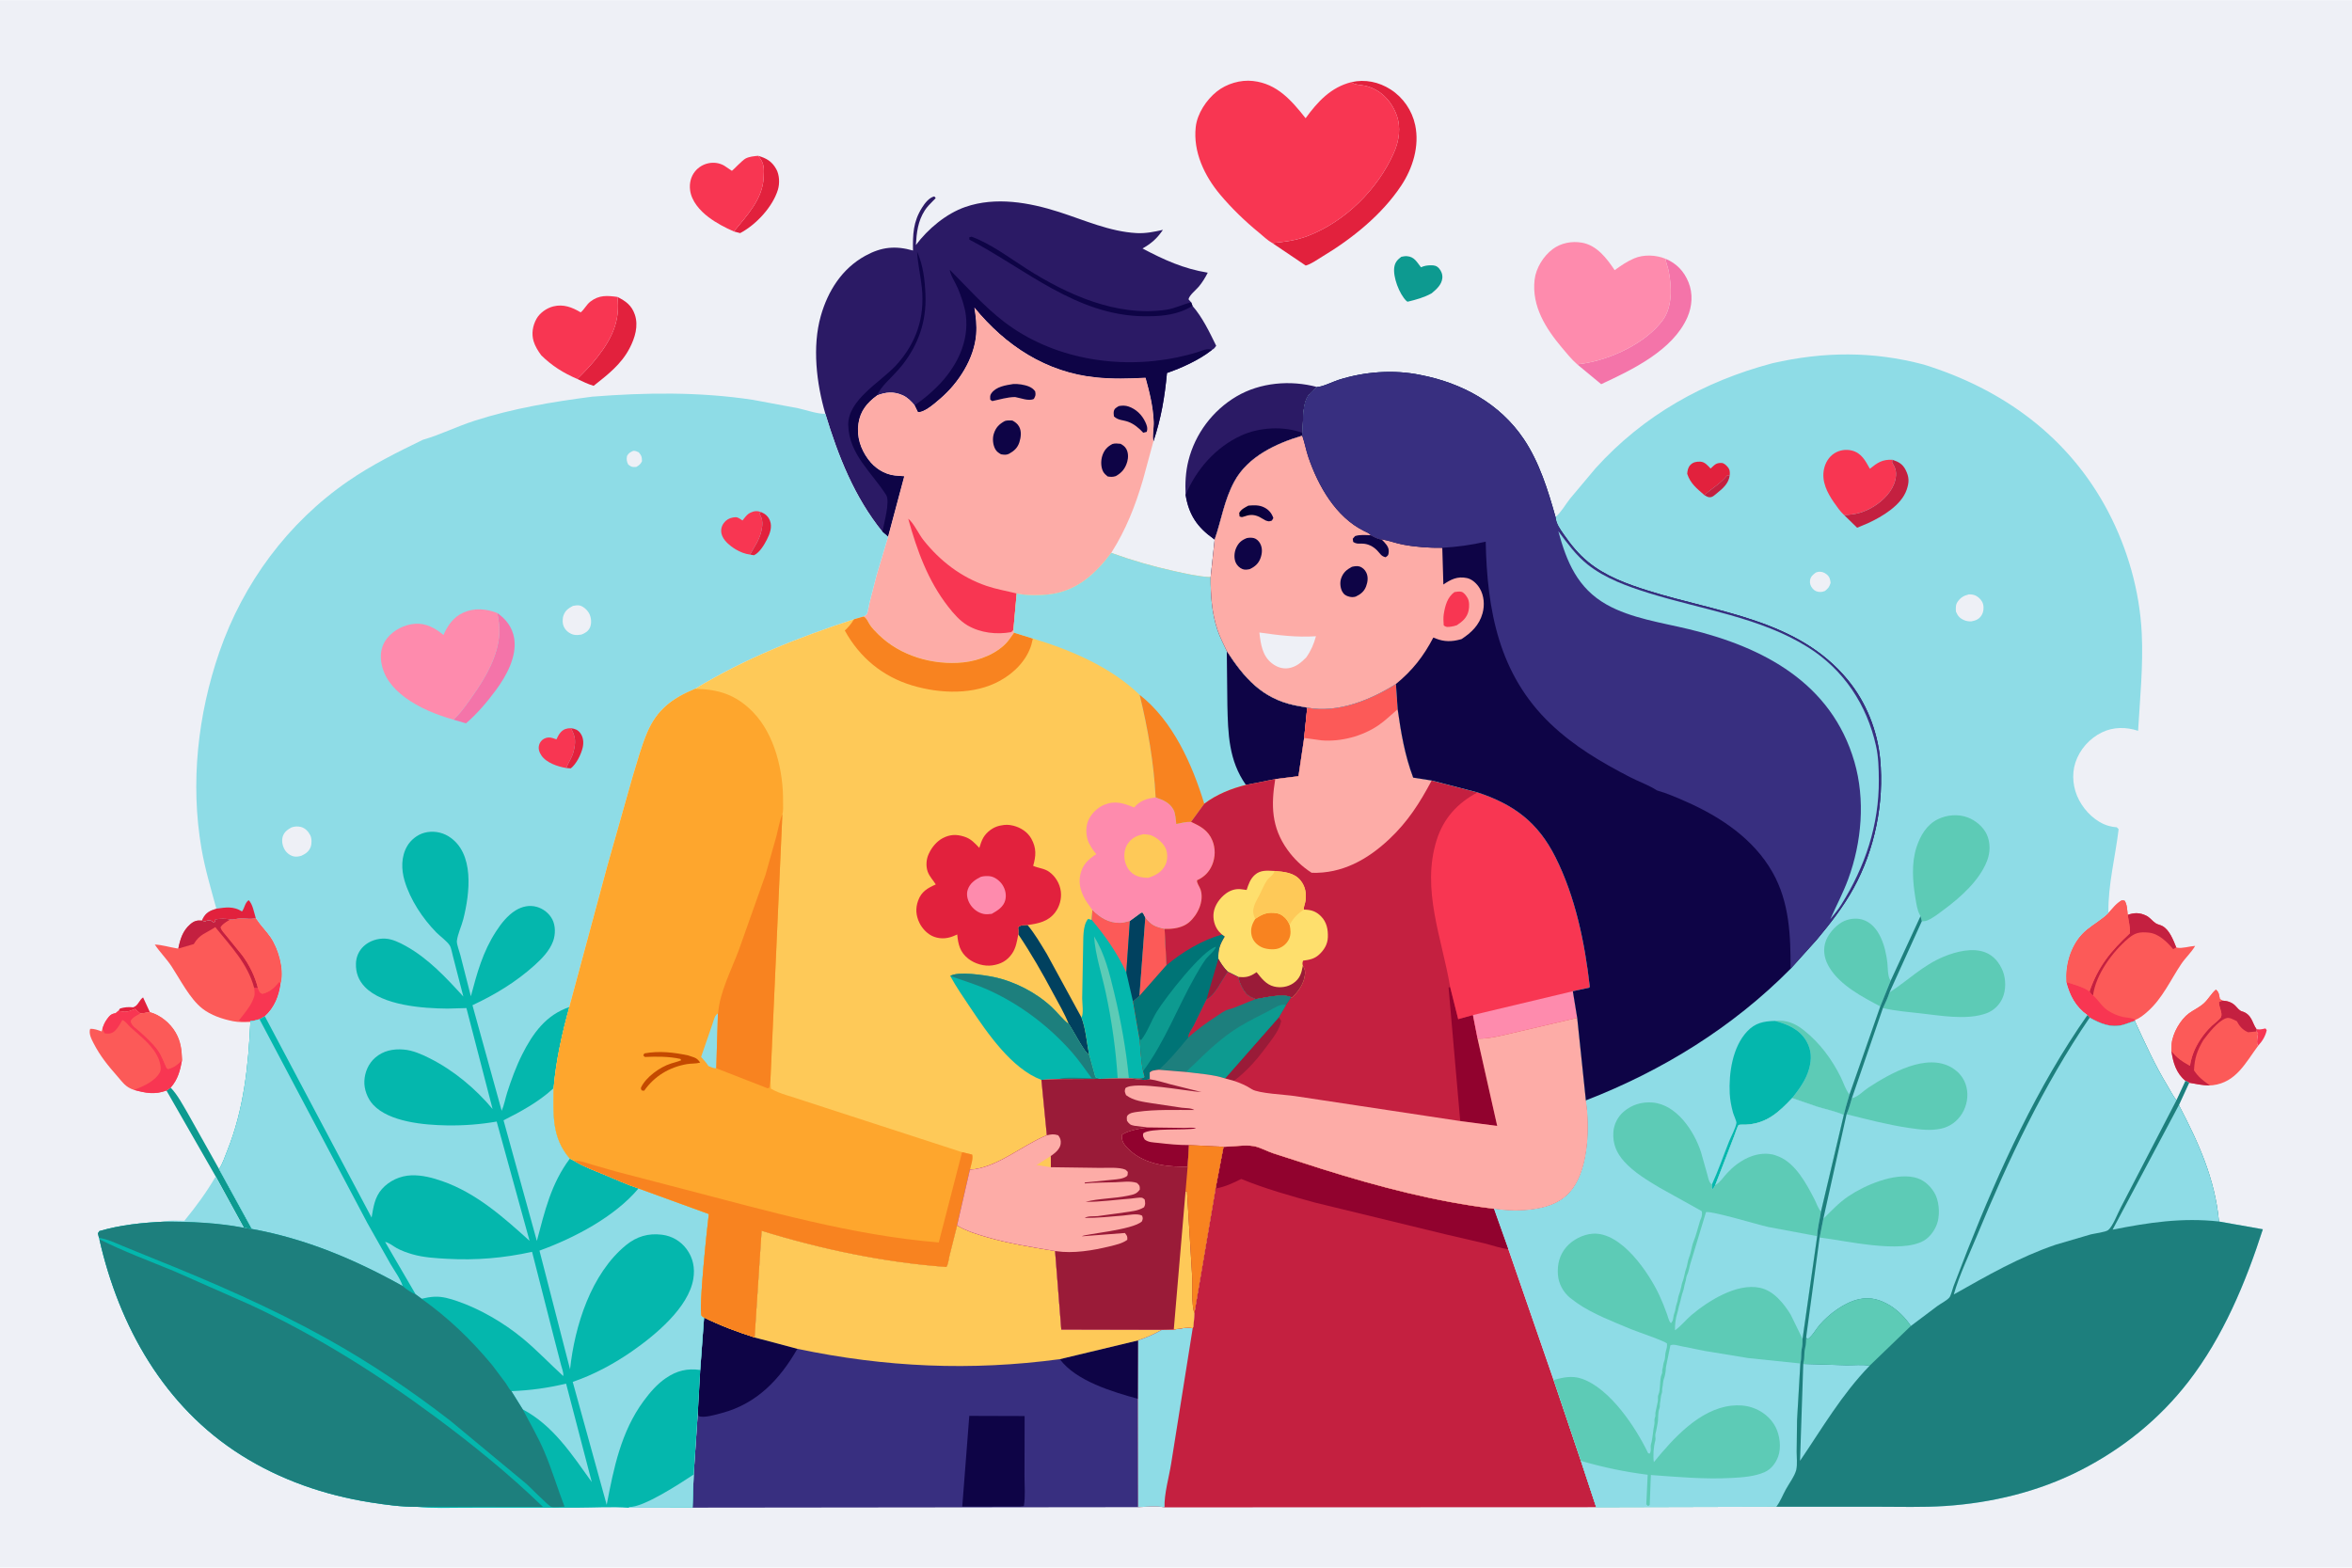 <svg version="1.1" xmlns="http://www.w3.org/2000/svg" style="display: block;" viewBox="0 0 2048 1365" width="1536" height="1024">
<defs>
	<linearGradient id="Gradient1" gradientUnits="userSpaceOnUse" x1="1084.01" y1="452.739" x2="1102.42" y2="443.084">
		<stop class="stop0" offset="0" stop-opacity="1" stop-color="rgb(2,0,42)"/>
		<stop class="stop1" offset="1" stop-opacity="1" stop-color="rgb(14,0,68)"/>
	</linearGradient>
</defs>
<path transform="translate(0,0)" fill="rgb(238,240,246)" d="M -0 -0 L 2048 0 L 2048 1365 L -0 1365 L -0 -0 z"/>
<path transform="translate(0,0)" fill="rgb(248,54,82)" d="M 1964.89 896.157 L 1966.24 896.327 C 1968.45 896.56 1970.53 895.994 1972.66 895.5 L 1973.75 897 C 1972.66 902.216 1969.95 906.571 1966.37 910.488 L 1965.48 909.463 C 1964.99 906.183 1965.62 903.216 1966.19 900 L 1964.84 898.147 L 1964.89 896.157 z"/>
<path transform="translate(0,0)" fill="rgb(226,33,61)" d="M 115.899 877.137 L 117.056 876.642 C 120.453 875.023 121.459 870.504 124.595 868.492 L 130.532 881.396 L 122.174 882.612 L 117.592 878.56 C 113.839 880.055 110.613 881.674 106.5 880.87 L 105.501 880.687 L 103.084 880.152 L 104.533 878.151 C 108.621 876.956 111.662 876.741 115.899 877.137 z"/>
<path transform="translate(0,0)" fill="rgb(226,33,61)" d="M 660.061 135.523 C 667.346 137.569 672.212 140.394 675.961 147.193 C 678.766 152.281 679.031 159.645 677.347 165.13 C 672.76 180.066 658.35 195.556 644.5 202.862 L 639.039 201.431 C 650.281 187.609 664.045 173.464 664.961 154.481 C 665.348 146.464 665.654 141.647 660.061 135.523 z"/>
<path transform="translate(0,0)" fill="rgb(13,154,144)" d="M 148.611 947.069 C 154.783 953.534 159.19 962.134 163.718 969.812 L 190.744 1018 L 219.38 1070.19 C 216.928 1070.08 214.689 1069.64 212.295 1069.11 L 187.816 1024.43 L 144.935 949.608 L 148.611 947.069 z"/>
<path transform="translate(0,0)" fill="rgb(142,220,230)" d="M 187.816 1024.43 L 212.295 1069.11 C 188.758 1064.71 166.373 1063.73 142.456 1063.82 C 148.049 1062.34 154.762 1063.02 160.55 1063.03 C 170.553 1050.8 179.917 1038.13 187.816 1024.43 z"/>
<path transform="translate(0,0)" fill="rgb(13,154,144)" d="M 1220.15 223.5 C 1221.76 223.151 1223.4 222.835 1225.06 222.95 C 1231.63 223.408 1233.69 228.1 1237.32 232.605 C 1240.22 231.315 1242.79 230.904 1245.95 230.873 C 1248.9 230.844 1250.97 231.268 1253.02 233.551 C 1255.08 235.842 1256.23 239.023 1255.9 242.11 C 1255.28 247.897 1250.75 251.827 1246.58 255.288 C 1239.93 258.98 1233.08 260.81 1225.76 262.59 C 1225.24 262.373 1225.03 262.329 1224.57 261.882 C 1218.46 255.872 1212.77 241.089 1214.08 232.515 C 1214.73 228.283 1216.84 225.983 1220.15 223.5 z"/>
<path transform="translate(0,0)" fill="rgb(226,33,61)" d="M 537.599 258.435 C 544.895 262.085 550.005 265.748 552.761 273.779 C 556.135 283.608 552.863 294.149 548.277 303.001 C 540.927 317.186 529.08 326.215 516.909 335.87 C 511.914 334.356 507.341 332.128 502.646 329.874 C 509.14 323.613 515.072 317.397 520.62 310.253 C 533.043 294.257 540.186 278.851 537.599 258.435 z"/>
<path transform="translate(0,0)" fill="rgb(244,116,169)" d="M 1450.29 225.217 C 1459.88 229.255 1466.41 236.084 1470.3 245.767 C 1474.24 255.585 1473.48 266.653 1469.26 276.232 C 1456.57 305.014 1421.35 321.808 1394.23 334.431 L 1373.38 317.166 L 1378.09 316.535 C 1402.28 312.991 1433.15 298.79 1447.9 278.591 C 1456.39 266.973 1455.67 249.466 1453.01 235.925 C 1452.34 232.475 1450.89 229.341 1450.37 225.833 L 1450.29 225.217 z"/>
<path transform="translate(0,0)" fill="rgb(248,54,82)" d="M 639.039 201.431 C 631.415 198.098 623.639 194.017 617 188.998 C 609.481 183.313 602.031 175 600.877 165.234 C 600.195 159.464 601.503 153.697 605.198 149.12 C 611.192 141.695 622.057 139.268 630.5 144.045 C 631.197 144.439 637.278 148.614 637.311 148.609 C 637.838 148.533 646.383 139.319 649.247 137.869 C 652.591 136.174 656.387 135.895 660.061 135.523 C 665.654 141.647 665.348 146.464 664.961 154.481 C 664.045 173.464 650.281 187.609 639.039 201.431 z"/>
<path transform="translate(0,0)" fill="rgb(248,54,82)" d="M 471.267 309.248 C 468.543 305.583 465.925 301.375 464.619 296.977 C 462.677 290.437 463.842 283.456 467.115 277.555 C 470.034 272.291 476.07 268.094 481.866 266.663 C 490.59 264.509 498.212 267.419 505.599 271.874 C 508.876 269.309 510.596 265.162 514.106 262.476 C 521.657 256.698 528.557 257.201 537.599 258.435 C 540.186 278.851 533.043 294.257 520.62 310.253 C 515.072 317.397 509.14 323.613 502.646 329.874 C 490.684 324.741 480.554 318.454 471.267 309.248 z"/>
<path transform="translate(0,0)" fill="rgb(226,33,61)" d="M 1176.8 71.349 C 1188.71 68.696 1200.58 71.158 1210.85 77.723 C 1221.8 84.731 1229.57 96.05 1232.27 108.765 C 1236.15 127.029 1230.15 146.427 1220.02 161.621 C 1203.05 187.101 1177.17 207.839 1151.1 223.467 C 1146.69 226.106 1141.86 229.729 1136.96 231.117 L 1107.88 211.513 C 1118.47 210.577 1128.71 209.185 1138.71 205.349 C 1171.32 192.838 1199.76 164.654 1213.75 132.84 C 1218.27 122.561 1220.07 110.753 1216.1 100 C 1211.5 87.55 1201.85 77.452 1188.52 74.5 C 1185.35 73.799 1180.43 73.902 1177.77 72.067 L 1176.8 71.349 z"/>
<path transform="translate(0,0)" fill="rgb(252,90,88)" d="M 117.592 878.56 L 122.174 882.612 L 130.532 881.396 C 139.609 883.789 148.183 890.937 152.868 899.022 C 157.422 906.882 158.188 914.115 158.512 923.058 C 156.881 932.125 154.853 940.037 148.611 947.069 L 144.935 949.608 C 134.709 953.378 126.947 951.797 116.636 949.04 C 109.324 946.646 107.028 942.666 102.205 937.197 C 94.041 927.94 87.255 919.601 81.528 908.5 C 79.589 904.741 77.123 900.029 78.5 895.877 C 82.156 895.676 85.12 896.916 88.5 898.126 L 89.185 895.78 C 90.138 892.701 91.196 890.193 93.104 887.565 C 95.403 884.399 96.73 882.846 100.675 882.233 L 103.084 880.152 L 105.501 880.687 L 106.5 880.87 C 110.613 881.674 113.839 880.055 117.592 878.56 z"/>
<path transform="translate(0,0)" fill="rgb(248,54,82)" d="M 117.592 878.56 L 122.174 882.612 C 119.213 884.358 115.589 885.897 113.906 889 C 114.46 893.287 118.546 895.297 121.69 898.163 C 127.009 903.009 133.095 908.499 137.326 914.324 C 140.696 918.963 142.675 924.804 145.065 930 L 146.5 930.864 C 151.828 929.368 154.724 926.921 158.512 923.058 C 156.881 932.125 154.853 940.037 148.611 947.069 L 144.935 949.608 C 134.709 953.378 126.947 951.797 116.636 949.04 C 124.329 946.225 135.756 941.187 139.448 933.181 C 140.69 930.488 139.345 925.115 138.287 922.475 C 133.486 910.498 122.724 902.835 113.538 894.406 C 111.13 892.197 109.646 889.462 106.527 888.184 C 104.138 892.188 101.143 898.547 96.235 899.816 C 94.535 900.255 92.724 900.011 91.017 899.745 L 89.185 895.78 C 90.138 892.701 91.196 890.193 93.104 887.565 C 95.403 884.399 96.73 882.846 100.675 882.233 L 103.084 880.152 L 105.501 880.687 L 106.5 880.87 C 110.613 881.674 113.839 880.055 117.592 878.56 z"/>
<path transform="translate(0,0)" fill="rgb(252,90,88)" d="M 130.532 881.396 C 139.609 883.789 148.183 890.937 152.868 899.022 C 157.422 906.882 158.188 914.115 158.512 923.058 C 154.724 926.921 151.828 929.368 146.5 930.864 L 145.065 930 C 142.675 924.804 140.696 918.963 137.326 914.324 C 133.095 908.499 127.009 903.009 121.69 898.163 C 118.546 895.297 114.46 893.287 113.906 889 C 115.589 885.897 119.213 884.358 122.174 882.612 L 130.532 881.396 z"/>
<path transform="translate(0,0)" fill="rgb(252,90,88)" d="M 1890.77 915.097 L 1890.96 908.999 C 1891.79 899.727 1898.67 887.679 1906.19 882.252 C 1910.38 879.235 1915.17 877.149 1919.01 873.658 C 1922.98 870.054 1925.42 865.172 1929.5 861.731 C 1932.37 864.146 1932.17 866.341 1932.94 869.892 L 1935.16 871.271 C 1939.45 871.526 1943.14 872.606 1946.26 875.607 C 1948.19 877.467 1949.65 879.946 1952.31 880.701 C 1956.04 881.764 1958.6 884.092 1960.42 887.463 C 1961.95 890.296 1962.96 893.583 1964.89 896.157 L 1964.84 898.147 L 1966.19 900 C 1965.62 903.216 1964.99 906.183 1965.48 909.463 L 1966.37 910.488 C 1955.32 925.282 1947.28 942.453 1926.73 944.981 L 1924.25 945.132 C 1918.29 945.261 1912.1 943.813 1906.23 942.817 L 1903.02 941.146 C 1894.86 934.509 1892.15 925.103 1890.77 915.097 z"/>
<path transform="translate(0,0)" fill="rgb(196,32,64)" d="M 1935.16 871.271 C 1939.45 871.526 1943.14 872.606 1946.26 875.607 C 1948.19 877.467 1949.65 879.946 1952.31 880.701 C 1956.04 881.764 1958.6 884.092 1960.42 887.463 C 1961.95 890.296 1962.96 893.583 1964.89 896.157 L 1964.84 898.147 L 1957.5 898.847 C 1952.78 896.767 1950.08 893.755 1947.7 889.178 C 1944.73 887.878 1941.24 885.408 1937.99 886.746 C 1930.67 889.758 1923.23 899.559 1918.53 905.726 C 1913.08 915.078 1910.96 921.181 1910.42 932.062 C 1914.25 937.765 1917.54 940.328 1922.98 944.234 L 1924.25 945.132 C 1918.29 945.261 1912.1 943.813 1906.23 942.817 L 1903.02 941.146 C 1894.86 934.509 1892.15 925.103 1890.77 915.097 C 1895.71 921.465 1900.05 924.072 1906.91 928.043 C 1908.34 919.251 1911.22 912.403 1916.07 904.968 C 1918.96 900.656 1922.18 896.775 1925.95 893.208 C 1927.66 891.592 1933.25 887.364 1934.01 885.5 C 1935.45 881.953 1931.91 876.498 1932.19 872.5 L 1935.16 871.271 z"/>
<path transform="translate(0,0)" fill="rgb(252,90,88)" d="M 1890.77 915.097 L 1890.96 908.999 C 1891.79 899.727 1898.67 887.679 1906.19 882.252 C 1910.38 879.235 1915.17 877.149 1919.01 873.658 C 1922.98 870.054 1925.42 865.172 1929.5 861.731 C 1932.37 864.146 1932.17 866.341 1932.94 869.892 L 1935.16 871.271 L 1932.19 872.5 C 1931.91 876.498 1935.45 881.953 1934.01 885.5 C 1933.25 887.364 1927.66 891.592 1925.95 893.208 C 1922.18 896.775 1918.96 900.656 1916.07 904.968 C 1911.22 912.403 1908.34 919.251 1906.91 928.043 C 1900.05 924.072 1895.71 921.465 1890.77 915.097 z"/>
<path transform="translate(0,0)" fill="rgb(252,90,88)" d="M 222.671 799.284 L 223.241 800.17 C 226.917 805.822 231.757 810.466 235.554 815.995 C 242.417 825.987 247.423 843.302 244.701 855.47 L 244.479 855.88 C 243.098 867.13 239.102 877.175 230.636 884.955 L 225.968 887.521 C 223.366 888.185 220.682 889.063 217.99 889.179 L 218.018 889.803 C 212.883 890.051 207.952 890.241 202.885 889.226 C 193.615 887.367 183.584 884.058 176.089 878.123 C 165.234 869.529 157.068 853.196 149.469 841.597 C 145.103 834.931 139.294 829.233 134.797 822.457 C 141.702 822.8 147.302 824.739 153.929 825.784 L 155.253 825.982 C 156.913 817.824 159.061 810.551 165.568 804.882 C 168.929 801.954 171.496 801.213 175.827 801.572 L 178.512 802.422 L 179.318 801.955 C 180.768 801.275 181.967 801.408 183.51 801.5 L 186.5 803.49 C 187.286 802.339 187.508 801.83 187.5 800.43 C 192.141 799.931 196.228 799.785 200.861 800.579 C 202.696 800.986 206.657 799.821 208.694 799.664 C 213.4 799.302 218.149 800.858 222.671 799.284 z"/>
<path transform="translate(0,0)" fill="rgb(248,54,82)" d="M 224.539 860.189 C 225.741 862.986 225.594 864.181 228.5 865.344 C 235.105 863.725 238.726 860.128 242.978 855.053 L 244.479 855.88 C 243.098 867.13 239.102 877.175 230.636 884.955 L 225.968 887.521 C 223.366 888.185 220.682 889.063 217.99 889.179 C 214.991 889.306 210.653 890.087 208.041 888.5 C 212.186 883.211 217.053 877.682 219.83 871.542 L 220.371 870.322 C 222.107 866.508 221.899 864.181 221.307 860.177 L 224.539 860.189 z"/>
<path transform="translate(0,0)" fill="rgb(196,32,64)" d="M 175.827 801.572 L 178.512 802.422 L 179.318 801.955 C 180.768 801.275 181.967 801.408 183.51 801.5 L 186.5 803.49 C 187.286 802.339 187.508 801.83 187.5 800.43 C 192.141 799.931 196.228 799.785 200.861 800.579 C 197.606 802.52 194.21 804.209 192.129 807.5 C 192.922 810.25 195.384 812.662 197.182 814.882 L 210.731 831.58 C 217.043 839.909 222 850.026 224.539 860.189 L 221.307 860.177 C 215.673 838.965 200.81 823.943 187.447 807.265 C 179.687 812.569 173.677 813.349 168.744 822.052 L 155.253 825.982 C 156.913 817.824 159.061 810.551 165.568 804.882 C 168.929 801.954 171.496 801.213 175.827 801.572 z"/>
<path transform="translate(0,0)" fill="rgb(252,90,88)" d="M 222.671 799.284 L 223.241 800.17 C 226.917 805.822 231.757 810.466 235.554 815.995 C 242.417 825.987 247.423 843.302 244.701 855.47 L 244.479 855.88 L 242.978 855.053 C 238.726 860.128 235.105 863.725 228.5 865.344 C 225.594 864.181 225.741 862.986 224.539 860.189 C 222 850.026 217.043 839.909 210.731 831.58 L 197.182 814.882 C 195.384 812.662 192.922 810.25 192.129 807.5 C 194.21 804.209 197.606 802.52 200.861 800.579 C 202.696 800.986 206.657 799.821 208.694 799.664 C 213.4 799.302 218.149 800.858 222.671 799.284 z"/>
<path transform="translate(0,0)" fill="rgb(43,26,101)" d="M 1032.38 430.856 C 1031.88 420.715 1032.33 410.985 1034.8 401.094 C 1040.63 377.684 1055.94 357.3 1076.68 345.076 C 1097.51 332.804 1123.73 330.735 1146.83 336.879 C 1144.3 339.191 1141.1 341.722 1139.16 344.537 C 1134.98 350.58 1134.85 360.804 1134.53 367.905 L 1134.13 376.843 L 1133.92 379.274 C 1111.22 386.004 1086.63 397.391 1074.84 419.09 C 1065.93 435.507 1063.62 452.508 1057.66 469.737 L 1056.69 469.06 C 1042.45 458.936 1035.15 448.063 1032.38 430.856 z"/>
<path transform="translate(0,0)" fill="rgb(14,4,70)" d="M 1032.38 430.856 C 1041.67 408.54 1058.78 389.148 1080.93 379.064 C 1096.69 371.886 1117.82 370.764 1134.13 376.843 L 1133.92 379.274 C 1111.22 386.004 1086.63 397.391 1074.84 419.09 C 1065.93 435.507 1063.62 452.508 1057.66 469.737 L 1056.69 469.06 C 1042.45 458.936 1035.15 448.063 1032.38 430.856 z"/>
<path transform="translate(0,0)" fill="rgb(252,90,88)" d="M 1835.9 795.026 C 1839.39 791.176 1842.92 786.513 1847.5 783.991 L 1849.91 784.184 C 1852.24 787.355 1852.28 792.785 1852.7 796.612 C 1858.51 794.578 1863.11 794.565 1868.77 797.272 C 1872.1 798.864 1874.03 801.906 1877 803.879 C 1878.75 805.039 1880.98 805.305 1882.82 806.282 C 1889.16 809.649 1892.39 818.678 1894.97 824.913 L 1895.76 825.178 C 1899.93 826.083 1906.95 823.87 1911.45 823.638 C 1907.88 829.675 1902.99 833.907 1899.25 839.5 C 1889.89 853.502 1882.93 869.416 1869.97 880.833 C 1866.82 883.613 1863.2 886.727 1859.14 888.069 L 1858.85 888.95 L 1849 892.292 C 1838.16 895.344 1828.86 891.296 1819.58 886.115 L 1817.61 883.906 C 1807.3 876.638 1802.31 866.99 1799.2 855.093 L 1799.09 849.929 C 1799.28 835.088 1805.23 819.128 1816.95 809.551 C 1823.26 804.389 1829.9 800.812 1835.9 795.026 z"/>
<path transform="translate(0,0)" fill="rgb(196,32,64)" d="M 1852.7 796.612 C 1858.51 794.578 1863.11 794.565 1868.77 797.272 C 1872.1 798.864 1874.03 801.906 1877 803.879 C 1878.75 805.039 1880.98 805.305 1882.82 806.282 C 1889.16 809.649 1892.39 818.678 1894.97 824.913 L 1892.31 826.5 C 1886.93 820.174 1879.76 812.93 1871.03 812.083 C 1863.04 811.307 1859.04 812.158 1853.06 817.258 C 1839.4 828.897 1824.83 848.609 1822.51 866.791 C 1820.95 866.054 1820.32 864.7 1819.45 863.291 C 1826.97 841.478 1837.91 828.151 1854.64 812.598 C 1854.97 807.596 1853.42 801.613 1852.7 796.612 z"/>
<path transform="translate(0,0)" fill="rgb(248,54,82)" d="M 1799.2 855.093 C 1805.53 857.237 1814.19 859.274 1819.45 863.291 C 1820.32 864.7 1820.95 866.054 1822.51 866.791 L 1823.2 867.396 C 1827.95 871.743 1830.08 876.591 1836.07 880.339 C 1839.84 882.694 1843.86 884.432 1848.19 885.475 C 1851.13 886.185 1856.92 886.157 1859.14 888.069 L 1858.85 888.95 L 1849 892.292 C 1838.16 895.344 1828.86 891.296 1819.58 886.115 L 1817.61 883.906 C 1807.3 876.638 1802.31 866.99 1799.2 855.093 z"/>
<path transform="translate(0,0)" fill="rgb(252,90,88)" d="M 1835.9 795.026 C 1839.39 791.176 1842.92 786.513 1847.5 783.991 L 1849.91 784.184 C 1852.24 787.355 1852.28 792.785 1852.7 796.612 C 1853.42 801.613 1854.97 807.596 1854.64 812.598 C 1837.91 828.151 1826.97 841.478 1819.45 863.291 C 1814.19 859.274 1805.53 857.237 1799.2 855.093 L 1799.09 849.929 C 1799.28 835.088 1805.23 819.128 1816.95 809.551 C 1823.26 804.389 1829.9 800.812 1835.9 795.026 z"/>
<path transform="translate(0,0)" fill="rgb(254,139,173)" d="M 1373.38 317.166 C 1368.52 312.909 1364.3 307.725 1360.15 302.781 C 1345.91 285.807 1333.64 266.537 1336.24 243.5 C 1337.39 233.335 1343.94 222.833 1352 216.807 C 1359.2 211.422 1368.64 209.635 1377.47 211.179 C 1390.48 213.456 1399.11 224.846 1405.97 235.13 C 1411.34 231.225 1416.79 227.479 1422.92 224.866 C 1431.33 221.284 1441.93 221.825 1450.29 225.217 L 1450.37 225.833 C 1450.89 229.341 1452.34 232.475 1453.01 235.925 C 1455.67 249.466 1456.39 266.973 1447.9 278.591 C 1433.15 298.79 1402.28 312.991 1378.09 316.535 L 1373.38 317.166 z"/>
<path transform="translate(0,0)" fill="rgb(248,54,82)" d="M 1107.88 211.513 C 1103.84 209.31 1099.95 205.475 1096.38 202.554 C 1084.21 192.594 1072.6 181.409 1062.48 169.364 C 1048.83 153.118 1038.8 132.152 1041.18 110.5 C 1042.47 98.774 1050.43 86.848 1059.45 79.609 C 1067.99 72.759 1080.13 69.116 1091.07 70.363 C 1112.14 72.763 1124.47 87.237 1136.86 102.795 C 1147.34 88.393 1158.84 75.822 1176.8 71.349 L 1177.77 72.067 C 1180.43 73.902 1185.35 73.799 1188.52 74.5 C 1201.85 77.452 1211.5 87.55 1216.1 100 C 1220.07 110.753 1218.27 122.561 1213.75 132.84 C 1199.76 164.654 1171.32 192.838 1138.71 205.349 C 1128.71 209.185 1118.47 210.577 1107.88 211.513 z"/>
<path transform="translate(0,0)" fill="rgb(43,26,101)" d="M 718.693 360.27 C 710.94 333.803 707.123 301.759 714.712 275.008 C 720.902 253.189 733.179 233.738 753.474 222.584 C 767.613 214.812 779.693 213.683 794.979 218.019 C 794.794 203.827 795.062 193.126 802.848 180.688 C 805.277 176.807 808.995 171.955 813.5 170.893 C 813.896 171.429 814.689 171.834 814.687 172.5 C 814.687 172.52 812.468 174.729 812.335 174.864 C 809.799 177.441 807.201 180.044 805.243 183.098 C 799.217 192.497 798.151 202.414 797.507 213.241 C 808.01 199.185 823.869 185.866 840.601 180.065 C 866.968 170.923 896.219 176.15 922.056 184.42 C 944.2 191.508 966.225 201.587 989.75 202.839 C 997.554 203.255 1005.07 201.725 1012.63 200.02 C 1007.39 207.59 1002.78 211.694 994.861 216.249 C 1013.73 226.202 1030.37 233.806 1051.64 237.32 C 1049.51 241.576 1046.88 245.855 1043.82 249.5 C 1041.43 252.337 1035.49 256.997 1034.91 260.5 L 1037.23 263.198 L 1038.4 266.293 C 1047.03 276.148 1053.28 289.282 1059 301 C 1057.9 302.565 1057.19 303.652 1055.39 304.497 L 1054.55 305.169 C 1044.22 313.269 1028.54 320.467 1016.13 324.668 C 1014.21 345.331 1011.03 364.451 1004.34 384.188 C 1003.25 378.947 1004.82 372.692 1004.61 367.249 C 1004.08 353.913 1001.04 341.623 997.492 328.834 C 982.812 329.62 968.854 329.978 954.175 328.492 C 910.928 324.113 875.461 300.742 848.443 267.654 C 849.709 275.621 850.63 282.9 849.976 291.038 C 848.276 312.204 834.654 333.335 818.857 346.877 C 814.28 350.801 805.093 359.175 799.285 358.741 L 796.384 352.811 C 793.473 349.342 790.155 345.916 785.947 344.064 C 778.115 340.616 771.341 341.238 763.591 344.289 C 754.997 350.613 749.15 357.633 747.498 368.473 C 745.75 379.943 749.221 390.836 756.089 400.011 C 761.74 407.56 769.683 412.785 779.125 413.98 L 787.386 414.605 L 773.281 467.301 L 768.34 462.949 C 743.851 432.609 729.916 397.223 718.693 360.27 z"/>
<path transform="translate(0,0)" fill="rgb(14,4,70)" d="M 1038.4 266.293 C 1034.63 268.486 1030.47 270.431 1026.31 271.755 C 1016.41 274.906 1006.15 275.387 995.839 275.262 C 937.352 274.554 893.142 234.279 844.064 208.5 L 844.009 206.5 L 846 205.975 C 862.713 212.103 878.658 224.193 893.671 233.771 C 929.136 256.394 972.55 276.049 1015.62 269.576 C 1023.3 268.422 1029.79 264.845 1037.23 263.198 L 1038.4 266.293 z"/>
<path transform="translate(0,0)" fill="rgb(14,4,70)" d="M 768.34 462.949 C 769.471 456.366 775.3 436.712 771.61 430.909 C 759.183 411.362 739.265 395.414 738.608 370.151 C 738.032 348.038 767.167 332.334 780.346 317.885 C 797.8 298.75 805.38 276.376 802.714 250.476 C 801.625 239.905 799.105 229.669 798.585 219.022 C 803.865 230.887 805.371 244.006 805.849 256.895 C 806.697 279.724 799.848 299.607 785.858 317.522 C 781.445 323.173 776.193 328.091 771.341 333.353 C 768.16 336.802 765.601 340.036 763.591 344.289 C 754.997 350.613 749.15 357.633 747.498 368.473 C 745.75 379.943 749.221 390.836 756.089 400.011 C 761.74 407.56 769.683 412.785 779.125 413.98 L 787.386 414.605 L 773.281 467.301 L 768.34 462.949 z"/>
<path transform="translate(0,0)" fill="rgb(14,4,70)" d="M 796.384 352.811 C 803.937 347.681 810.281 342.397 816.694 335.899 C 832.865 319.516 844.092 297.61 840.967 274 C 839.942 266.256 837.002 258.205 834.073 251 C 832.461 247.037 827.066 238.478 827.046 234.776 C 842.15 250.031 857.251 267.035 874.292 280.09 C 916.409 312.357 973.531 321.789 1025 311.082 C 1030.89 309.857 1036.87 308.362 1042.61 306.562 C 1047 305.187 1050.74 302.951 1055.39 304.497 L 1054.55 305.169 C 1044.22 313.269 1028.54 320.467 1016.13 324.668 C 1014.21 345.331 1011.03 364.451 1004.34 384.188 C 1003.25 378.947 1004.82 372.692 1004.61 367.249 C 1004.08 353.913 1001.04 341.623 997.492 328.834 C 982.812 329.62 968.854 329.978 954.175 328.492 C 910.928 324.113 875.461 300.742 848.443 267.654 C 849.709 275.621 850.63 282.9 849.976 291.038 C 848.276 312.204 834.654 333.335 818.857 346.877 C 814.28 350.801 805.093 359.175 799.285 358.741 L 796.384 352.811 z"/>
<path transform="translate(0,0)" fill="rgb(253,172,167)" d="M 796.384 352.811 L 799.285 358.741 C 805.093 359.175 814.28 350.801 818.857 346.877 C 834.654 333.335 848.276 312.204 849.976 291.038 C 850.63 282.9 849.709 275.621 848.443 267.654 C 875.461 300.742 910.928 324.113 954.175 328.492 C 968.854 329.978 982.812 329.62 997.492 328.834 C 1001.04 341.623 1004.08 353.913 1004.61 367.249 C 1004.82 372.692 1003.25 378.947 1004.34 384.188 L 995.243 417.687 C 988.507 440.548 980.455 461.137 967.627 481.345 C 954.249 499.251 938.109 514.189 914.979 517.311 C 906.028 518.519 894.031 518.72 885.281 516.714 L 882.443 548.215 L 883.056 550.881 L 878.047 557.811 C 869.127 568.976 852.537 575.382 838.707 576.767 C 812.301 579.41 783.866 571.171 764.815 552.405 C 762.114 549.745 759.344 546.987 757.261 543.801 C 755.953 541.8 754.832 538.778 752.915 537.368 L 752.062 536.79 C 752.589 536.391 754.425 535.291 754.679 534.81 C 755.931 532.441 756.413 527.67 757.078 524.956 L 763.277 500.809 L 773.281 467.301 L 787.386 414.605 L 779.125 413.98 C 769.683 412.785 761.74 407.56 756.089 400.011 C 749.221 390.836 745.75 379.943 747.498 368.473 C 749.15 357.633 754.997 350.613 763.591 344.289 C 771.341 341.238 778.115 340.616 785.947 344.064 C 790.155 345.916 793.473 349.342 796.384 352.811 z"/>
<path transform="translate(0,0)" fill="rgb(14,4,70)" d="M 974.191 353.5 C 977.127 352.935 979.923 352.914 982.757 353.896 C 989.228 356.137 994.275 361.049 997.192 367.189 C 998.576 370.1 999.586 372.755 998.5 375.937 L 995.5 376.706 C 991.829 372.756 987.349 368.941 982.197 367.121 C 977.556 365.482 973.674 365.977 969.976 362.5 C 969.837 361.235 969.599 359.761 969.781 358.5 C 970.204 355.567 971.919 354.918 974.191 353.5 z"/>
<path transform="translate(0,0)" fill="rgb(14,4,70)" d="M 882.314 334.275 C 884.606 334.231 886.853 334.262 889.116 334.66 C 893.691 335.465 898.612 336.662 901.381 340.686 C 901.932 344.009 901.806 344.239 900.243 347.242 C 895.858 349.454 888.877 346.516 883.924 345.623 C 876.946 345.674 870.76 347.765 864 349.141 L 862.275 347.937 C 862.227 345.639 861.826 344.375 863.187 342.438 C 867.373 336.479 875.679 335.357 882.314 334.275 z"/>
<path transform="translate(0,0)" fill="rgb(14,4,70)" d="M 968.689 386.5 C 971.092 385.781 973.274 386.121 975.739 386.358 C 977.793 387.511 979.44 388.639 980.65 390.724 C 982.533 393.969 982.571 398.37 981.557 401.908 C 979.865 407.807 976.815 411.623 971.534 414.5 C 968.878 415.341 967.233 415.239 964.5 414.796 C 962.955 413.541 961.4 412.216 960.479 410.414 C 958.532 406.602 958.504 401.132 959.729 397.096 C 961.266 392.029 964.013 388.909 968.689 386.5 z"/>
<path transform="translate(0,0)" fill="rgb(14,4,70)" d="M 874.975 366.5 C 877.041 365.785 879.34 366.036 881.5 366.06 C 884.003 367.443 885.971 368.821 887.393 371.383 C 889.659 375.464 888.985 380.756 887.621 385.023 C 886.039 389.972 882.903 392.689 878.5 395.103 C 876.017 396.227 874.303 395.889 871.657 395.5 C 869.586 394.31 867.919 393.245 866.703 391.118 C 864.555 387.362 864.013 381.834 865.333 377.662 C 867.082 372.135 870.014 369.189 874.975 366.5 z"/>
<path transform="translate(0,0)" fill="rgb(248,54,82)" d="M 882.443 548.215 C 881.86 549.204 881.36 549.628 880.5 550.363 C 867.697 552.642 853.851 551.1 842.536 544.539 C 835.889 540.684 830.388 534.286 825.703 528.283 C 807.964 505.552 798.441 479.073 790.841 451.601 C 795.336 454.914 800.173 465.276 803.98 470.077 C 818.514 488.409 836.801 502.536 859.094 510.131 C 867.73 513.073 876.488 514.491 885.281 516.714 L 882.443 548.215 z"/>
<path transform="translate(0,0)" fill="rgb(56,47,128)" d="M 663.156 1071.71 C 715.121 1087.74 769.697 1099.26 823.96 1103.22 C 825.546 1101.48 826.147 1095.95 826.737 1093.46 L 833.39 1067.02 C 841.428 1071.92 850.462 1074.63 859.451 1077.25 C 879.029 1082.96 898.677 1085.96 918.708 1089.35 L 924.136 1157.79 L 1011.8 1157.98 C 1005.08 1161.92 998.42 1164.68 991.083 1167.21 L 990.991 1218.14 L 991.087 1312.46 L 603.015 1312.89 L 604.028 1284.01 L 607.598 1230.33 L 609.709 1192.97 L 613.08 1147.31 C 627.381 1154.41 641.847 1159.73 657.026 1164.64 L 663.156 1071.71 z"/>
<path transform="translate(0,0)" fill="rgb(14,4,70)" d="M 922.831 1183.57 L 991.083 1167.21 L 990.991 1218.14 C 968.808 1212.05 936.981 1202.6 922.831 1183.57 z"/>
<path transform="translate(0,0)" fill="rgb(14,4,70)" d="M 844.011 1232.95 L 892.19 1233.1 L 892.077 1285.33 C 892.053 1293.7 892.942 1303.29 891.523 1311.5 L 888.25 1311.9 L 837.878 1312 L 844.011 1232.95 z"/>
<path transform="translate(0,0)" fill="rgb(14,4,70)" d="M 613.08 1147.31 C 627.381 1154.41 641.847 1159.73 657.026 1164.64 L 694.305 1174.55 C 679.135 1201.03 659.171 1222.25 628.744 1230.41 C 624.097 1231.66 612.198 1235.31 608.19 1233 L 607.598 1230.33 L 609.709 1192.97 L 613.08 1147.31 z"/>
<path transform="translate(0,0)" fill="rgb(254,201,88)" d="M 663.156 1071.71 C 715.121 1087.74 769.697 1099.26 823.96 1103.22 C 825.546 1101.48 826.147 1095.95 826.737 1093.46 L 833.39 1067.02 C 841.428 1071.92 850.462 1074.63 859.451 1077.25 C 879.029 1082.96 898.677 1085.96 918.708 1089.35 L 924.136 1157.79 L 1011.8 1157.98 C 1005.08 1161.92 998.42 1164.68 991.083 1167.21 L 922.831 1183.57 C 845.418 1193.99 770.754 1190.66 694.305 1174.55 L 657.026 1164.64 L 663.156 1071.71 z"/>
<path transform="translate(0,0)" fill="rgb(196,32,64)" d="M 1065.39 998.609 C 1073.39 998.565 1083.91 996.688 1091.56 997.997 C 1097.01 998.93 1103.02 1002.36 1108.38 1004.19 L 1151.28 1017.98 C 1200.06 1033.28 1250.09 1046.47 1300.9 1052.57 L 1313.41 1087.75 L 1352.81 1201.69 L 1376.56 1272.12 L 1389.9 1312.49 L 1014.01 1312.63 C 1007.03 1311.19 998.226 1312.14 991.087 1312.46 L 990.991 1218.14 L 991.083 1167.21 C 998.42 1164.68 1005.08 1161.92 1011.8 1157.98 L 1022.07 1157.72 C 1026.26 1157.28 1034.76 1155.28 1038.54 1156.66 C 1039.79 1153.9 1039.59 1146.94 1039.94 1143.66 L 1058.43 1034.92 L 1065.39 998.609 z"/>
<path transform="translate(0,0)" fill="rgb(142,220,230)" d="M 1022.07 1157.72 C 1026.26 1157.28 1034.76 1155.28 1038.54 1156.66 L 1019.78 1274.55 C 1017.93 1286.23 1013.62 1300.92 1014.01 1312.63 C 1007.03 1311.19 998.226 1312.14 991.087 1312.46 L 990.991 1218.14 L 991.083 1167.21 C 998.42 1164.68 1005.08 1161.92 1011.8 1157.98 L 1022.07 1157.72 z"/>
<path transform="translate(0,0)" fill="rgb(145,2,46)" d="M 1065.39 998.609 C 1073.39 998.565 1083.91 996.688 1091.56 997.997 C 1097.01 998.93 1103.02 1002.36 1108.38 1004.19 L 1151.28 1017.98 C 1200.06 1033.28 1250.09 1046.47 1300.9 1052.57 L 1313.41 1087.75 C 1306.89 1087.12 1299.6 1084.44 1293.15 1082.84 L 1258.91 1074.88 L 1145.13 1047.22 C 1123.33 1041.26 1101.73 1035.17 1080.78 1026.61 C 1074.28 1029.95 1066.47 1033.53 1059.25 1034.79 L 1058.43 1034.92 L 1065.39 998.609 z"/>
<path transform="translate(0,0)" fill="rgb(142,220,230)" d="M 515.735 345.292 C 562.513 341.638 608.853 341.009 655.403 348.025 L 695.007 355.392 C 702.134 356.951 711.451 360.358 718.693 360.27 C 729.916 397.223 743.851 432.609 768.34 462.949 L 773.281 467.301 L 763.277 500.809 L 757.078 524.956 C 756.413 527.67 755.931 532.441 754.679 534.81 C 754.425 535.291 752.589 536.391 752.062 536.79 L 743.611 539.192 C 696.008 554.642 648.026 573.56 605.236 599.781 C 585.692 607.878 572.043 617.815 563.56 637.948 C 558.416 650.156 554.871 663.41 550.979 676.076 L 528.911 754 L 495.754 876.932 C 489.353 900.203 484.134 923.373 482.074 947.479 C 481.856 970.249 480.263 990.521 496.201 1008.89 L 499.982 1010.8 C 508.138 1015.96 517.454 1019.24 526.332 1022.93 C 536.106 1027 545.953 1031.52 556.001 1034.86 L 617.23 1057.14 C 615.993 1066.94 607.912 1141.87 611.035 1145.88 C 611.441 1146.4 612.56 1146.99 613.08 1147.31 L 609.709 1192.97 L 607.598 1230.33 L 604.028 1284.01 L 603.015 1312.89 L 547.723 1313 C 533.195 1311.82 517.666 1312.9 503.039 1312.9 L 405.581 1312.93 C 391.525 1312.89 376.84 1313.68 362.876 1312.14 C 349.507 1312.27 335.718 1310.35 322.521 1308.27 C 282.656 1301.97 244.373 1288.76 210.111 1267.21 C 143.07 1225.04 103.724 1155.04 86.544 1079.17 L 86.195 1077.92 L 85.244 1074 L 86.5 1072.03 C 104.736 1066.68 123.547 1064.73 142.456 1063.82 C 166.373 1063.73 188.758 1064.71 212.295 1069.11 C 214.689 1069.64 216.928 1070.08 219.38 1070.19 L 190.744 1018 C 193.906 1013.27 195.813 1007.18 197.928 1001.91 C 212.321 966.05 216.291 928.102 218.018 889.803 L 217.99 889.179 C 220.682 889.063 223.366 888.185 225.968 887.521 L 230.636 884.955 C 239.102 877.175 243.098 867.13 244.479 855.88 L 244.701 855.47 C 247.423 843.302 242.417 825.987 235.554 815.995 C 231.757 810.466 226.917 805.822 223.241 800.17 L 222.671 799.284 C 218.149 800.858 213.4 799.302 208.694 799.664 C 206.657 799.821 202.696 800.986 200.861 800.579 C 196.228 799.785 192.141 799.931 187.5 800.43 C 187.508 801.83 187.286 802.339 186.5 803.49 L 183.51 801.5 C 181.967 801.408 180.768 801.275 179.318 801.955 L 178.512 802.422 L 175.827 801.572 L 176.532 799.982 C 179.251 794.534 182.865 792.942 188.409 791.207 C 183.632 773.712 178.509 756.681 175.416 738.739 C 165.607 681.843 172.236 622.043 191.022 567.678 C 211.788 507.583 250.721 454.955 303.222 418.803 C 323.785 404.644 345.816 393.74 368.206 382.857 C 383.33 378.507 398.05 371.141 413.181 366.277 C 446.865 355.45 480.759 349.852 515.735 345.292 z"/>
<path transform="translate(0,0)" fill="rgb(238,240,246)" d="M 551.343 392.5 C 553.129 392.245 554.589 393.078 556.194 393.755 C 558.799 396.982 558.83 397.338 559.021 401.5 C 557.785 404.173 556.546 405.003 554.052 406.5 C 550.305 406.665 550.101 406.683 547.07 404.5 C 545.637 401.693 545.48 400.105 545.947 397 C 547.372 394.386 548.684 393.737 551.343 392.5 z"/>
<path transform="translate(0,0)" fill="rgb(226,33,61)" d="M 497.059 634.049 C 500.52 634.438 503.261 635.447 505.376 638.388 C 508.003 642.041 508.359 646.638 507.376 650.903 C 506.002 656.866 501.859 665.27 497 669.022 L 493.163 668.728 C 494.858 663.8 498.07 659.746 499.377 654.593 C 501.474 646.327 501.393 641.383 497.059 634.049 z"/>
<path transform="translate(0,0)" fill="rgb(226,33,61)" d="M 653.144 482.841 C 657.021 475.594 661.119 470.5 663.004 462.099 C 664.137 457.052 664.447 452.15 661.492 447.618 L 661.106 447.059 L 662.901 445.894 C 666.464 447.382 669.033 449.67 670.459 453.357 C 672.574 458.83 670.363 464.702 667.858 469.598 C 665.391 474.419 661.504 481.04 656.502 483.419 L 653.144 482.841 z"/>
<path transform="translate(0,0)" fill="rgb(226,33,61)" d="M 188.409 791.207 C 196.7 790.074 203.198 788.907 210.732 793.621 C 213.229 790.175 213.037 786.509 216.5 783.791 C 220.022 787.102 221.19 794.531 222.671 799.284 C 218.149 800.858 213.4 799.302 208.694 799.664 C 206.657 799.821 202.696 800.986 200.861 800.579 C 196.228 799.785 192.141 799.931 187.5 800.43 C 187.508 801.83 187.286 802.339 186.5 803.49 L 183.51 801.5 C 181.967 801.408 180.768 801.275 179.318 801.955 L 178.512 802.422 L 175.827 801.572 L 176.532 799.982 C 179.251 794.534 182.865 792.942 188.409 791.207 z"/>
<path transform="translate(0,0)" fill="rgb(238,240,246)" d="M 498.944 527.5 C 500.744 527.186 502.726 526.808 504.544 527.145 C 507.929 527.773 511.522 531.243 513.073 534.222 C 514.836 537.605 515.309 542.602 513.795 546.122 C 512.275 549.654 509.722 551.117 506.307 552.5 C 504.13 552.814 501.838 553.155 499.666 552.64 C 496.04 551.78 492.746 549.273 491.099 545.904 C 489.619 542.879 489.595 538.735 490.747 535.598 C 492.287 531.401 495.208 529.435 498.944 527.5 z"/>
<path transform="translate(0,0)" fill="rgb(238,240,246)" d="M 253.699 720.5 C 256.412 719.54 259.177 719.343 262 720.035 C 265.644 720.929 268.595 724.06 270.21 727.342 C 271.578 730.122 271.546 734.773 270.438 737.647 C 268.963 741.473 266.085 743.477 262.5 745.105 C 260.629 745.723 258.476 746.074 256.5 745.816 C 253.125 745.376 249.878 742.974 248.102 740.146 C 246.048 736.877 245.076 732.44 246.131 728.659 C 247.275 724.553 250.22 722.463 253.699 720.5 z"/>
<path transform="translate(0,0)" fill="rgb(248,54,82)" d="M 493.163 668.728 C 485.804 667.545 475.691 664.23 471.352 657.664 C 469.477 654.826 468.507 651.865 469.463 648.5 C 470.069 646.367 471.691 644.296 473.652 643.259 C 476.1 641.964 478.591 641.812 481.195 642.637 L 483.469 643.394 L 484.5 643.773 C 485.556 641.652 486.72 639.088 488.393 637.393 C 490.952 634.802 493.521 634.035 497.059 634.049 C 501.393 641.383 501.474 646.327 499.377 654.593 C 498.07 659.746 494.858 663.8 493.163 668.728 z"/>
<path transform="translate(0,0)" fill="rgb(248,54,82)" d="M 653.144 482.841 C 648.677 482.247 644.465 480.611 640.607 478.291 C 635.731 475.358 629.442 470.365 628.215 464.477 C 627.549 461.279 628.26 458.088 630.181 455.448 C 632.212 452.658 634.898 451.108 638.268 450.503 C 641.738 449.88 642.745 450.577 645.588 452.492 L 646.5 453.113 L 648.187 451.025 C 649.761 449.105 651.119 447.418 653.419 446.335 C 656.784 444.751 659.452 444.564 662.901 445.894 L 661.106 447.059 L 661.492 447.618 C 664.447 452.15 664.137 457.052 663.004 462.099 C 661.119 470.5 657.021 475.594 653.144 482.841 z"/>
<path transform="translate(0,0)" fill="rgb(244,116,169)" d="M 433.064 533.763 C 440.63 539.053 446.135 546.22 447.687 555.55 C 450.35 571.562 440.946 588.46 431.812 600.866 C 424.393 610.943 415.308 621.672 405.756 629.799 L 394.827 626.591 C 401.329 620.668 406.503 613.023 411.567 605.867 C 422.865 589.9 433.847 571.034 434.835 551.042 C 435.122 545.224 434.038 539.477 433.064 533.763 z"/>
<path transform="translate(0,0)" fill="rgb(254,139,173)" d="M 394.827 626.591 C 380.215 622.425 364.736 616.28 352.5 607.102 C 341.772 599.055 333.533 589.037 331.847 575.393 C 330.957 568.192 332.563 561.234 337.191 555.555 C 343.064 548.351 352.208 543.785 361.454 543.088 C 370.847 542.379 379.266 547.021 386.166 552.861 C 389.773 544.538 394.895 537.251 403.383 533.409 C 413.021 529.047 423.461 529.989 433.064 533.763 C 434.038 539.477 435.122 545.224 434.835 551.042 C 433.847 571.034 422.865 589.9 411.567 605.867 C 406.503 613.023 401.329 620.668 394.827 626.591 z"/>
<path transform="translate(0,0)" fill="rgb(4,183,173)" d="M 323.555 1060.25 C 325.112 1051.24 326.23 1042.52 332.54 1035.4 C 338.952 1028.16 348.519 1023.8 358.135 1023.46 C 367.481 1023.14 376.482 1025.51 385.219 1028.56 C 414.681 1038.87 438.372 1059.91 461.114 1080.49 L 432.486 976.619 C 418.135 979.12 403.632 980.207 389.067 979.962 C 369.484 979.633 339.017 977.077 324.943 962 C 319.952 956.653 316.894 948.472 317.276 941.154 C 317.679 933.447 320.854 926.064 326.743 920.947 C 333.757 914.853 342.445 913.151 351.5 913.911 C 359.416 914.575 366.895 917.896 373.923 921.412 C 394.829 931.871 413.975 947.793 428.922 965.691 L 406.134 877.789 L 389.692 878.249 C 368.129 878.085 333.256 875.569 317.683 859.342 C 312.2 853.629 309.726 846.953 309.935 839.061 C 310.088 833.251 312.442 827.844 316.728 823.861 C 321.662 819.277 328.695 816.987 335.388 817.299 C 341.577 817.588 347.962 820.753 353.281 823.692 C 372.913 834.541 388.484 851.325 403.447 867.73 L 394.541 833.214 C 393.796 830.627 392.963 825.389 391.604 823.243 C 389.22 819.479 383.185 815.22 379.896 811.87 C 367.997 799.75 357.164 783.386 352.293 766.918 C 349.365 757.02 349.215 745.9 354.534 736.738 C 357.672 731.334 363.413 726.743 369.472 725.118 C 376.553 723.219 384.237 724.312 390.5 728.171 C 413.606 742.407 409.043 778.076 403.411 800.389 C 401.916 806.312 398.466 813.442 397.837 819.292 C 397.534 822.117 400.011 828.381 400.803 831.443 L 409.999 867.493 C 415.444 847.174 420.292 828.948 431.935 811 C 436.375 804.156 441.915 797.057 448.958 792.727 C 454.542 789.294 460.898 787.837 467.335 789.627 C 473.002 791.202 478.199 795.238 480.916 800.5 C 483.808 806.102 483.744 813.682 481.622 819.512 C 478.58 827.871 471.911 834.682 465.425 840.536 C 449.306 855.087 430.988 866.145 411.395 875.302 L 436.839 967.218 C 438.977 962.363 439.936 956.643 441.561 951.559 C 445.17 940.273 449.375 928.773 454.692 918.178 C 463.913 899.801 475.57 883.602 495.754 876.932 C 489.353 900.203 484.134 923.373 482.074 947.479 C 481.856 970.249 480.263 990.521 496.201 1008.89 L 499.982 1010.8 C 508.138 1015.96 517.454 1019.24 526.332 1022.93 C 536.106 1027 545.953 1031.52 556.001 1034.86 L 617.23 1057.14 C 615.993 1066.94 607.912 1141.87 611.035 1145.88 C 611.441 1146.4 612.56 1146.99 613.08 1147.31 L 609.709 1192.97 L 607.598 1230.33 L 604.028 1284.01 L 603.015 1312.89 L 547.723 1313 C 533.195 1311.82 517.666 1312.9 503.039 1312.9 L 405.581 1312.93 C 391.525 1312.89 376.84 1313.68 362.876 1312.14 C 349.507 1312.27 335.718 1310.35 322.521 1308.27 C 282.656 1301.97 244.373 1288.76 210.111 1267.21 C 143.07 1225.04 103.724 1155.04 86.544 1079.17 L 86.195 1077.92 L 85.244 1074 L 86.5 1072.03 C 104.736 1066.68 123.547 1064.73 142.456 1063.82 C 166.373 1063.73 188.758 1064.71 212.295 1069.11 C 214.689 1069.64 216.928 1070.08 219.38 1070.19 L 190.744 1018 C 193.906 1013.27 195.813 1007.18 197.928 1001.91 C 212.321 966.05 216.291 928.102 218.018 889.803 L 217.99 889.179 C 220.682 889.063 223.366 888.185 225.968 887.521 L 230.636 884.955 L 323.555 1060.25 z"/>
<path transform="translate(0,0)" fill="rgb(142,220,230)" d="M 604.028 1284.01 L 603.015 1312.89 L 547.723 1313 L 547.624 1312.24 C 559.5 1313.37 593.296 1291.12 604.028 1284.01 z"/>
<path transform="translate(0,0)" fill="rgb(142,220,230)" d="M 445.265 1211.4 C 461.638 1210.78 476.991 1208.67 492.917 1204.86 L 515.279 1290.58 C 498.251 1266.92 481.705 1241.24 455.17 1227.31 L 445.265 1211.4 z"/>
<path transform="translate(0,0)" fill="rgb(142,220,230)" d="M 496.201 1008.89 C 479.681 1031.05 474.416 1054.58 467.465 1080.6 L 438.457 975.511 C 453.098 968.226 469.036 959.457 481.123 948.361 L 482.074 947.479 C 481.856 970.249 480.263 990.521 496.201 1008.89 z"/>
<path transform="translate(0,0)" fill="rgb(142,220,230)" d="M 335.315 1081.41 C 339.305 1082.39 341.984 1084.93 345.5 1086.88 C 349.606 1089.15 354.626 1090.91 359.129 1092.22 C 368.889 1095.04 379.476 1095.62 389.57 1096.17 C 414.545 1097.56 438.897 1095.5 463.291 1090.08 L 482.191 1164.13 L 488.476 1188.44 C 489.216 1191.33 490.9 1195.38 490.438 1198.27 C 478.591 1187.44 467.342 1175.53 454.978 1165.34 C 438.717 1151.93 417.955 1139.78 398 1132.97 C 391.653 1130.8 385.247 1128.9 378.459 1129.18 C 374.643 1129.34 370.788 1130.07 367.075 1130.94 L 361.975 1127.17 L 335.315 1081.41 z"/>
<path transform="translate(0,0)" fill="rgb(142,220,230)" d="M 217.99 889.179 C 220.682 889.063 223.366 888.185 225.968 887.521 L 320.011 1065.25 L 340.06 1100.73 C 343.533 1106.71 348.603 1113.44 350.679 1119.93 C 309.036 1096.73 266.437 1078.74 219.38 1070.19 L 190.744 1018 C 193.906 1013.27 195.813 1007.18 197.928 1001.91 C 212.321 966.05 216.291 928.102 218.018 889.803 L 217.99 889.179 z"/>
<path transform="translate(0,0)" fill="rgb(142,220,230)" d="M 556.001 1034.86 L 617.23 1057.14 C 615.993 1066.94 607.912 1141.87 611.035 1145.88 C 611.441 1146.4 612.56 1146.99 613.08 1147.31 L 609.709 1192.97 C 598.377 1191.42 589.466 1193.53 579.908 1200 C 572.243 1205.19 565.96 1212.5 560.5 1219.91 C 540.732 1246.73 534.409 1278.4 528.286 1310.42 L 498.705 1203.35 C 516.745 1197.22 534.456 1187.71 550.076 1176.87 C 570.171 1162.91 599.653 1138.81 603.725 1113.51 C 605.227 1104.18 603.519 1095.35 597.866 1087.7 C 592.692 1080.69 585.157 1076.31 576.5 1075.19 C 564.597 1073.66 554.327 1076.71 545.095 1084.26 C 514.613 1109.21 500.383 1154.7 496.365 1192.42 L 469.743 1089.03 C 499.734 1078.19 535.305 1059.62 556.001 1034.86 z"/>
<path transform="translate(0,0)" fill="rgb(29,127,125)" d="M 142.456 1063.82 C 166.373 1063.73 188.758 1064.71 212.295 1069.11 C 214.689 1069.64 216.928 1070.08 219.38 1070.19 C 266.437 1078.74 309.036 1096.73 350.679 1119.93 C 353.858 1122.79 358.01 1125.54 361.975 1127.17 L 367.075 1130.94 C 390.655 1147.77 410.106 1166.47 428.616 1188.76 L 440.43 1204.51 C 441.68 1206.3 443.642 1210.14 445.265 1211.4 L 455.17 1227.31 C 461.586 1239.49 468.437 1251.14 473.861 1263.84 C 480.595 1279.61 485.407 1296.06 491.578 1312.02 C 488.444 1312.04 482.578 1312.88 479.756 1312.08 C 477.879 1311.54 460.976 1294.47 458.405 1292.19 L 392.308 1237.34 C 358.407 1211.07 322.121 1186.54 284.625 1165.69 C 236.273 1138.81 185.077 1116.56 133.772 1095.99 L 106.943 1085.05 C 100.18 1082.23 93.502 1078.97 86.195 1077.92 L 85.244 1074 L 86.5 1072.03 C 104.736 1066.68 123.547 1064.73 142.456 1063.82 z"/>
<path transform="translate(0,0)" fill="rgb(29,127,125)" d="M 86.544 1079.17 C 107.588 1089.7 129.809 1097.97 151.568 1106.91 L 217.333 1135.95 C 274.547 1162.51 328.503 1196.32 379.093 1233.86 C 411.58 1257.97 443.696 1283.97 472.736 1312.18 L 362.876 1312.14 C 349.507 1312.27 335.718 1310.35 322.521 1308.27 C 282.656 1301.97 244.373 1288.76 210.111 1267.21 C 143.07 1225.04 103.724 1155.04 86.544 1079.17 z"/>
<path transform="translate(0,0)" fill="rgb(254,201,88)" d="M 967.627 481.345 C 985.298 487.753 1003.65 493.077 1022 497.116 C 1032.55 499.439 1043.35 501.966 1054.17 502.484 C 1054.14 518.226 1055.1 533.35 1060.1 548.427 C 1062.21 554.765 1065.43 560.795 1068.22 566.861 C 1083.3 590.074 1098.72 607.978 1127.28 614.08 L 1138.27 616.105 C 1164.63 621.251 1193.65 609.367 1215.51 595.541 L 1217.01 617.495 C 1219.94 638.102 1223.2 657.512 1230.53 677.076 L 1246.64 679.579 L 1286.56 689.94 C 1318.38 700.473 1339.14 716.045 1354.31 746.168 C 1371.71 780.714 1379.96 820.785 1384.31 859.032 L 1383.9 860.01 L 1369.55 863.127 L 1373.35 886.3 L 1380.91 958.184 C 1384.45 980.674 1383.35 1015.91 1369.66 1034.8 C 1361.43 1046.16 1349.64 1050.84 1336.14 1052.89 C 1324.51 1054.66 1312.52 1054.43 1300.9 1052.57 C 1250.09 1046.47 1200.06 1033.28 1151.28 1017.98 L 1108.38 1004.19 C 1103.02 1002.36 1097.01 998.93 1091.56 997.997 C 1083.91 996.688 1073.39 998.565 1065.39 998.609 L 1058.43 1034.92 L 1039.94 1143.66 C 1039.59 1146.94 1039.79 1153.9 1038.54 1156.66 C 1034.76 1155.28 1026.26 1157.28 1022.07 1157.72 L 1011.8 1157.98 L 924.136 1157.79 L 918.708 1089.35 C 898.677 1085.96 879.029 1082.96 859.451 1077.25 C 850.462 1074.63 841.428 1071.92 833.39 1067.02 L 826.737 1093.46 C 826.147 1095.95 825.546 1101.48 823.96 1103.22 C 769.697 1099.26 715.121 1087.74 663.156 1071.71 L 657.026 1164.64 C 641.847 1159.73 627.381 1154.41 613.08 1147.31 C 612.56 1146.99 611.441 1146.4 611.035 1145.88 C 607.912 1141.87 615.993 1066.94 617.23 1057.14 L 556.001 1034.86 C 545.953 1031.52 536.106 1027 526.332 1022.93 C 517.454 1019.24 508.138 1015.96 499.982 1010.8 L 496.201 1008.89 C 480.263 990.521 481.856 970.249 482.074 947.479 C 484.134 923.373 489.353 900.203 495.754 876.932 L 528.911 754 L 550.979 676.076 C 554.871 663.41 558.416 650.156 563.56 637.948 C 572.043 617.815 585.692 607.878 605.236 599.781 C 648.026 573.56 696.008 554.642 743.611 539.192 L 752.062 536.79 L 752.915 537.368 C 754.832 538.778 755.953 541.8 757.261 543.801 C 759.344 546.987 762.114 549.745 764.815 552.405 C 783.866 571.171 812.301 579.41 838.707 576.767 C 852.537 575.382 869.127 568.976 878.047 557.811 L 883.056 550.881 L 882.443 548.215 L 885.281 516.714 C 894.031 518.72 906.028 518.519 914.979 517.311 C 938.109 514.189 954.249 499.251 967.627 481.345 z"/>
<path transform="translate(0,0)" fill="rgb(1,65,95)" d="M 886.694 813.568 C 886.989 811.659 886.674 809.443 886.574 807.5 C 888.785 805.222 891.638 805.719 894.734 805.455 C 901.209 813.179 906.247 822.018 911.478 830.606 L 941.713 886.024 C 945.483 895.738 946.329 908.302 948.423 918.629 C 944.712 917.499 933.995 896.193 930.629 891.729 C 926.952 882.437 921.569 873.423 916.863 864.608 C 907.461 846.996 897.832 830.146 886.694 813.568 z"/>
<path transform="translate(0,0)" fill="rgb(248,131,32)" d="M 752.062 536.79 L 752.915 537.368 C 754.832 538.778 755.953 541.8 757.261 543.801 C 759.344 546.987 762.114 549.745 764.815 552.405 C 783.866 571.171 812.301 579.41 838.707 576.767 C 852.537 575.382 869.127 568.976 878.047 557.811 L 883.056 550.881 L 899.357 555.928 L 898.129 561.1 C 894.083 574.89 883.114 585.852 870.833 592.661 C 848.14 605.243 818.658 604.061 794.427 596.847 C 768.527 589.137 748.462 572.369 735.625 548.981 C 738.547 546.221 740.837 543.606 742.985 540.195 L 743.611 539.192 L 752.062 536.79 z"/>
<path transform="translate(0,0)" fill="rgb(4,183,173)" d="M 827.428 849.837 C 834.056 845.526 857.552 849.141 865.272 850.761 C 883.594 854.605 902.329 864.305 915.902 877.061 C 920.824 881.687 925.332 887.713 930.629 891.729 C 933.995 896.193 944.712 917.499 948.423 918.629 L 948.68 919.346 L 953.809 938 C 955.389 938.654 956.827 939.078 958.484 939.453 L 922.224 939.662 L 906.809 940.316 C 881.052 930.779 859.728 899.555 845.029 877.598 C 838.986 868.57 832.609 859.376 827.428 849.837 z"/>
<path transform="translate(0,0)" fill="rgb(29,127,125)" d="M 827.428 849.837 C 834.056 845.526 857.552 849.141 865.272 850.761 C 883.594 854.605 902.329 864.305 915.902 877.061 C 920.824 881.687 925.332 887.713 930.629 891.729 C 933.995 896.193 944.712 917.499 948.423 918.629 L 948.68 919.346 L 953.809 938 C 955.389 938.654 956.827 939.078 958.484 939.453 L 922.224 939.662 C 925.144 937.394 945.625 938.891 950.591 938.877 C 944.945 931.302 939.461 923.134 933.212 916.063 C 912.887 893.059 887.553 873.972 859.467 861.502 C 849.115 856.907 838.095 853.656 827.428 849.837 z"/>
<path transform="translate(0,0)" fill="rgb(4,183,173)" d="M 951.171 792.348 C 957.724 799.047 965.421 803.739 975.199 803.589 C 977.983 803.547 981.195 802.703 983.852 801.917 L 993.799 794.653 L 995.155 794.848 L 997.282 799.007 C 1002.46 805.653 1005.92 806.995 1014.06 808.789 L 1015.7 840.534 L 992.157 867.304 L 986.55 872.06 L 992.291 905.164 C 993.303 914.236 993.411 923.803 995.341 932.696 L 996.664 938 C 994.414 940.021 987.917 938.853 984.737 939.122 L 983.002 939.168 L 973.222 939.158 L 958.484 939.453 C 956.827 939.078 955.389 938.654 953.809 938 L 948.68 919.346 L 948.423 918.629 C 946.329 908.302 945.483 895.738 941.713 886.024 C 943.677 882.837 942.343 873.501 942.307 869.394 L 943.118 825.409 C 943.437 818.144 942.44 805.847 947.5 800.091 L 950.689 801.057 L 951.171 792.348 z"/>
<path transform="translate(0,0)" fill="rgb(252,90,88)" d="M 951.171 792.348 C 957.724 799.047 965.421 803.739 975.199 803.589 C 977.983 803.547 981.195 802.703 983.852 801.917 L 980.733 846.786 C 973.144 830.339 962.36 814.835 950.689 801.057 L 951.171 792.348 z"/>
<path transform="translate(0,0)" fill="rgb(1,65,95)" d="M 983.852 801.917 L 993.799 794.653 L 995.155 794.848 L 997.282 799.007 L 992.157 867.304 L 986.55 872.06 L 980.733 846.786 L 983.852 801.917 z"/>
<path transform="translate(0,0)" fill="rgb(93,203,182)" d="M 973.222 939.158 C 971.666 914.138 968.081 888.893 962.839 864.369 C 959.38 848.187 953.781 831.916 952.656 815.405 C 962.036 830.577 966.137 847.673 970.258 864.848 C 976.123 889.297 980.621 914.128 983.002 939.168 L 973.222 939.158 z"/>
<path transform="translate(0,0)" fill="rgb(252,90,88)" d="M 997.282 799.007 C 1002.46 805.653 1005.92 806.995 1014.06 808.789 L 1015.7 840.534 L 992.157 867.304 L 997.282 799.007 z"/>
<path transform="translate(0,0)" fill="rgb(254,139,173)" d="M 1006.28 694.35 C 1012.69 696.497 1018.45 698.748 1021.83 705 C 1023.62 708.324 1023.75 713.723 1024.25 717.477 C 1028.47 716.609 1032.73 715.455 1037.07 715.639 C 1045.28 719.285 1052.01 723.058 1055.63 731.699 C 1058.43 738.393 1058.34 746.35 1055.55 753.016 C 1052.91 759.351 1048.56 763.694 1042.32 766.5 C 1042.08 769.184 1044.55 771.964 1045.41 774.606 C 1048.68 784.658 1042.88 796.793 1035.24 803.214 C 1029.68 807.894 1021.11 809.174 1014.06 808.789 C 1005.92 806.995 1002.46 805.653 997.282 799.007 L 995.155 794.848 L 993.799 794.653 L 983.852 801.917 C 981.195 802.703 977.983 803.547 975.199 803.589 C 965.421 803.739 957.724 799.047 951.171 792.348 L 946.723 786.106 C 941.924 778.929 938.742 770.624 940.606 761.897 C 942.503 753.016 947.248 748.556 954.573 743.694 C 952.068 740.813 949.847 737.419 948.155 734 C 945.61 728.852 945.184 720.883 947.179 715.5 C 949.557 709.085 955.215 703.312 961.527 700.728 C 971.075 696.82 978.427 699.387 987.501 703.081 C 992.908 696.985 998.448 695.326 1006.28 694.35 z"/>
<path transform="translate(0,0)" fill="rgb(254,201,88)" d="M 995.749 726.344 C 998.061 726.527 1000.66 726.66 1002.83 727.537 C 1007.82 729.557 1013.55 734.539 1015.4 739.701 C 1016.77 743.483 1016.65 749.101 1014.92 752.764 C 1011.84 759.294 1006.41 762.136 999.868 764.36 C 995.384 764.252 991.284 763.793 987.379 761.38 C 983.106 758.739 980.613 754.38 979.5 749.609 C 978.429 745.019 979.146 738.9 981.803 734.929 C 985.399 729.555 989.662 727.664 995.749 726.344 z"/>
<path transform="translate(0,0)" fill="rgb(226,33,61)" d="M 886.694 813.568 C 885.567 819.394 884.684 825.443 881.226 830.401 C 876.946 836.54 871.517 839.517 864.145 840.595 C 856.981 841.643 848.764 839.208 843.092 834.747 C 835.894 829.085 834.322 822.37 833.5 813.679 L 832.81 813.996 L 831.651 814.5 C 825.789 817.194 819.727 817.95 813.5 815.762 C 808.014 813.833 803.116 808.778 800.616 803.615 C 797.508 797.196 797.006 790.885 799.475 784.14 C 802.336 776.324 807.542 773.369 814.827 770.116 C 812.502 766.3 809.28 763.215 807.765 758.906 C 806.107 754.188 806.519 748.131 808.636 743.622 L 808.933 743 C 811.384 737.764 815.636 732.575 820.802 729.836 C 826.955 726.574 832.762 726.271 839.367 728.417 L 840.14 728.672 C 845.548 730.42 848.899 734.273 852.74 738.254 C 853.683 735.254 854.682 731.969 856.297 729.247 C 859.211 724.336 864.71 720.237 870.289 719.009 L 871.5 718.769 C 875.481 717.93 878.591 717.979 882.5 718.985 C 888.854 720.619 894.777 724.43 898.024 730.247 C 902.569 738.392 902.148 745.222 899.633 753.912 C 904.177 755.986 909.345 756.087 913.5 759.089 C 919.046 763.095 922.757 769.242 923.678 776 C 924.559 782.467 922.656 789.413 918.706 794.584 C 912.669 802.488 903.998 804.199 894.734 805.455 C 891.638 805.719 888.785 805.222 886.574 807.5 C 886.674 809.443 886.989 811.659 886.694 813.568 z"/>
<path transform="translate(0,0)" fill="rgb(254,139,173)" d="M 854.023 763.5 C 856.434 762.76 860.005 762.609 862.5 763.047 C 866.629 763.773 870.814 767.187 873.032 770.691 C 875.47 774.544 876.494 779.458 875.303 783.923 C 873.736 789.795 868.498 792.958 863.555 795.733 C 861.36 795.957 858.924 796.269 856.741 795.855 C 851.599 794.882 847.133 791.472 844.5 787.001 C 842.358 783.363 841.281 778.717 842.671 774.631 C 844.558 769.086 849.008 765.953 854.023 763.5 z"/>
<path transform="translate(0,0)" fill="rgb(142,220,230)" d="M 967.627 481.345 C 985.298 487.753 1003.65 493.077 1022 497.116 C 1032.55 499.439 1043.35 501.966 1054.17 502.484 C 1054.14 518.226 1055.1 533.35 1060.1 548.427 C 1062.21 554.765 1065.43 560.795 1068.22 566.861 C 1083.3 590.074 1098.72 607.978 1127.28 614.08 L 1138.27 616.105 L 1135.58 642.526 L 1130.64 675.841 L 1110.42 678.356 L 1084.87 683.422 C 1072.15 686.511 1059.1 691.838 1048.61 699.822 L 1037.07 715.639 C 1032.73 715.455 1028.47 716.609 1024.25 717.477 C 1023.75 713.723 1023.62 708.324 1021.83 705 C 1018.45 698.748 1012.69 696.497 1006.28 694.35 C 1004.7 664.083 999.532 634.38 992.357 604.987 C 967.036 580.597 932.461 565.931 899.357 555.928 L 883.056 550.881 L 882.443 548.215 L 885.281 516.714 C 894.031 518.72 906.028 518.519 914.979 517.311 C 938.109 514.189 954.249 499.251 967.627 481.345 z"/>
<path transform="translate(0,0)" fill="rgb(248,131,32)" d="M 992.357 604.987 C 1021.3 627.556 1038.19 665.681 1048.61 699.822 L 1037.07 715.639 C 1032.73 715.455 1028.47 716.609 1024.25 717.477 C 1023.75 713.723 1023.62 708.324 1021.83 705 C 1018.45 698.748 1012.69 696.497 1006.28 694.35 C 1004.7 664.083 999.532 634.38 992.357 604.987 z"/>
<path transform="translate(0,0)" fill="rgb(14,4,70)" d="M 1084.87 683.422 C 1069.88 662.183 1069.3 638.787 1068.73 613.858 L 1068.22 566.861 C 1083.3 590.074 1098.72 607.978 1127.28 614.08 L 1138.27 616.105 L 1135.58 642.526 L 1130.64 675.841 L 1110.42 678.356 L 1084.87 683.422 z"/>
<path transform="translate(0,0)" fill="rgb(254,166,45)" d="M 495.754 876.932 L 528.911 754 L 550.979 676.076 C 554.871 663.41 558.416 650.156 563.56 637.948 C 572.043 617.815 585.692 607.878 605.236 599.781 C 625.532 600.028 640.783 604.849 655.424 619.757 C 674.865 639.552 682.245 671.934 681.863 698.934 C 681.821 701.887 682.183 706.072 681.259 708.846 L 670.827 940.867 L 671.261 947.984 C 679.18 952.676 690.696 955.153 699.49 958.342 L 837.738 1003.29 L 846.5 1005.42 C 847.444 1009.21 845.416 1014.75 844.518 1018.56 L 833.39 1067.02 L 826.737 1093.46 C 826.147 1095.95 825.546 1101.48 823.96 1103.22 C 769.697 1099.26 715.121 1087.74 663.156 1071.71 L 657.026 1164.64 C 641.847 1159.73 627.381 1154.41 613.08 1147.31 C 612.56 1146.99 611.441 1146.4 611.035 1145.88 C 607.912 1141.87 615.993 1066.94 617.23 1057.14 L 556.001 1034.86 C 545.953 1031.52 536.106 1027 526.332 1022.93 C 517.454 1019.24 508.138 1015.96 499.982 1010.8 L 496.201 1008.89 C 480.263 990.521 481.856 970.249 482.074 947.479 C 484.134 923.373 489.353 900.203 495.754 876.932 z"/>
<path transform="translate(0,0)" fill="rgb(142,220,230)" d="M 623.688 930.226 C 621.183 930.292 619.083 929.194 616.813 928.249 C 615.047 925.314 612.754 922.893 610.474 920.358 L 620.425 891.517 C 621.558 888.323 622.201 884.138 625.137 882.418 L 623.688 930.226 z"/>
<path transform="translate(0,0)" fill="rgb(196,73,0)" d="M 592.406 922.056 C 582.386 919.849 571.696 919.902 561.5 920.368 L 560.124 919 L 561.087 917.263 C 573.891 914.89 586.696 916.339 599.313 919.052 L 604.53 920.809 C 606.968 921.776 608.202 923.135 609.695 925.28 C 605.903 926.338 601.954 925.926 598.081 926.604 C 582.766 929.286 569.853 937.035 560.904 949.773 L 558.734 949.5 C 558.311 948.41 557.737 947.903 558.268 946.791 C 562.572 937.769 574.688 929.171 584.047 926.154 C 587.085 925.175 590.229 924.486 593.157 923.209 L 592.406 922.056 z"/>
<path transform="translate(0,0)" fill="rgb(248,131,32)" d="M 681.259 708.846 L 670.827 940.867 L 669.864 947 L 668.5 947.698 L 623.688 930.226 L 625.137 882.418 L 625.359 882.109 C 626.457 864.441 637.236 843.723 643.405 827.044 L 666.538 761.8 L 676.113 727.861 C 677.781 721.391 678.739 715.078 681.259 708.846 z"/>
<path transform="translate(0,0)" fill="rgb(248,131,32)" d="M 837.738 1003.29 L 846.5 1005.42 C 847.444 1009.21 845.416 1014.75 844.518 1018.56 L 833.39 1067.02 L 826.737 1093.46 C 826.147 1095.95 825.546 1101.48 823.96 1103.22 C 769.697 1099.26 715.121 1087.74 663.156 1071.71 L 657.026 1164.64 C 641.847 1159.73 627.381 1154.41 613.08 1147.31 C 612.56 1146.99 611.441 1146.4 611.035 1145.88 C 607.912 1141.87 615.993 1066.94 617.23 1057.14 L 556.001 1034.86 C 545.953 1031.52 536.106 1027 526.332 1022.93 C 517.454 1019.24 508.138 1015.96 499.982 1010.8 C 505.532 1010.57 510.399 1012.6 515.637 1014.16 L 536.829 1020.24 L 596.293 1035.74 C 668.809 1054.58 742.494 1075.81 817.417 1081.91 L 837.738 1003.29 z"/>
<path transform="translate(0,0)" fill="rgb(196,32,64)" d="M 1138.27 616.105 C 1164.63 621.251 1193.65 609.367 1215.51 595.541 L 1217.01 617.495 C 1219.94 638.102 1223.2 657.512 1230.53 677.076 L 1246.64 679.579 L 1286.56 689.94 C 1318.38 700.473 1339.14 716.045 1354.31 746.168 C 1371.71 780.714 1379.96 820.785 1384.31 859.032 L 1383.9 860.01 L 1369.55 863.127 L 1373.35 886.3 L 1380.91 958.184 C 1384.45 980.674 1383.35 1015.91 1369.66 1034.8 C 1361.43 1046.16 1349.64 1050.84 1336.14 1052.89 C 1324.51 1054.66 1312.52 1054.43 1300.9 1052.57 C 1250.09 1046.47 1200.06 1033.28 1151.28 1017.98 L 1108.38 1004.19 C 1103.02 1002.36 1097.01 998.93 1091.56 997.997 C 1083.91 996.688 1073.39 998.565 1065.39 998.609 L 1058.43 1034.92 L 1039.94 1143.66 C 1039.59 1146.94 1039.79 1153.9 1038.54 1156.66 C 1034.76 1155.28 1026.26 1157.28 1022.07 1157.72 L 1011.8 1157.98 L 924.136 1157.79 L 918.708 1089.35 C 898.677 1085.96 879.029 1082.96 859.451 1077.25 C 850.462 1074.63 841.428 1071.92 833.39 1067.02 L 844.518 1018.56 C 867.968 1017.21 890.015 997.316 911.526 988.565 L 906.809 940.316 L 922.224 939.662 L 958.484 939.453 L 973.222 939.158 L 983.002 939.168 L 984.737 939.122 C 987.917 938.853 994.414 940.021 996.664 938 L 995.341 932.696 C 993.411 923.803 993.303 914.236 992.291 905.164 L 986.55 872.06 L 992.157 867.304 L 1015.7 840.534 L 1014.06 808.789 C 1021.11 809.174 1029.68 807.894 1035.24 803.214 C 1042.88 796.793 1048.68 784.658 1045.41 774.606 C 1044.55 771.964 1042.08 769.184 1042.32 766.5 C 1048.56 763.694 1052.91 759.351 1055.55 753.016 C 1058.34 746.35 1058.43 738.393 1055.63 731.699 C 1052.01 723.058 1045.28 719.285 1037.07 715.639 L 1048.61 699.822 C 1059.1 691.838 1072.15 686.511 1084.87 683.422 L 1110.42 678.356 L 1130.64 675.841 L 1135.58 642.526 L 1138.27 616.105 z"/>
<path transform="translate(0,0)" fill="rgb(154,27,56)" d="M 1113.52 885.769 L 1115.63 889 C 1114.04 896.583 1109.07 902.902 1104.56 909.025 C 1095.67 921.112 1086.55 932.081 1074.48 941.176 L 1066.67 939.059 L 1113.52 885.769 z"/>
<path transform="translate(0,0)" fill="rgb(145,2,46)" d="M 1271.49 976.184 L 1261.35 860 L 1262.68 859.24 L 1269.72 887.422 L 1282.56 883.865 L 1286.59 904.406 L 1303.69 980.451 L 1271.49 976.184 z"/>
<path transform="translate(0,0)" fill="rgb(254,223,109)" d="M 1063.93 813.743 L 1061.14 810.837 C 1057.52 806.398 1055.97 800.126 1056.81 794.5 C 1057.77 788.039 1062.28 781.883 1067.44 778.038 C 1071.4 775.097 1076.12 773.632 1080.98 774.317 L 1084.15 774.743 L 1085.5 774.933 C 1087.13 770.022 1088.64 765.377 1092.6 761.825 C 1097.68 757.277 1103.49 758.132 1109.79 758.366 C 1118.12 759.131 1126.84 759.691 1132.49 766.698 C 1136.55 771.732 1137.66 777.889 1136.81 784.156 C 1136.46 786.689 1135.13 789.549 1135.19 792.022 C 1141.48 792.1 1145.82 793.335 1150.35 797.948 C 1155.24 802.943 1156.48 809.367 1156.23 816.113 C 1156 822.306 1152.99 827.191 1148.53 831.276 C 1144.39 835.059 1140.02 835.771 1134.67 836.5 C 1134.11 838.282 1133.89 839 1134.45 840.864 C 1136.75 844.864 1136.81 846.967 1135.76 851.5 C 1134.23 858.097 1130.11 863.698 1125.44 868.4 L 1124.18 868.395 C 1116.95 864.703 1101.48 868.872 1093.21 870.04 C 1091.31 869.042 1088.66 868.226 1087 866.972 C 1082.75 863.755 1079.09 855.85 1078.13 850.691 L 1069.04 846.18 C 1065.58 842.703 1063.26 839.26 1060.87 834.985 C 1060.59 826.721 1062.08 822.622 1066.35 815.527 L 1063.93 813.743 z"/>
<path transform="translate(0,0)" fill="rgb(154,27,56)" d="M 1134.45 840.864 C 1136.75 844.864 1136.81 846.967 1135.76 851.5 C 1134.23 858.097 1130.11 863.698 1125.44 868.4 L 1124.18 868.395 C 1116.95 864.703 1101.48 868.872 1093.21 870.04 C 1091.31 869.042 1088.66 868.226 1087 866.972 C 1082.75 863.755 1079.09 855.85 1078.13 850.691 C 1084.31 851.247 1087.88 850.737 1093.1 847.231 L 1094.16 846.508 C 1098.34 851.705 1102.43 857.295 1109.28 858.991 C 1114.93 860.388 1121.34 859.478 1126.17 856.125 C 1131.91 852.14 1133.29 847.421 1134.45 840.864 z"/>
<path transform="translate(0,0)" fill="rgb(248,131,32)" d="M 1093.11 800.033 C 1099.49 795.679 1104.15 793.858 1112 795.232 C 1115.5 795.846 1118.89 798.575 1120.87 801.5 C 1121.71 802.732 1122.36 804.021 1122.96 805.376 C 1123.78 809.432 1124.29 813.374 1122.57 817.287 C 1120.75 821.414 1117.28 824.478 1113 825.902 C 1108.94 827.254 1101.95 826.546 1098.14 824.574 C 1094.05 822.455 1090.85 819.072 1089.83 814.5 C 1088.6 808.982 1090.16 804.613 1093.11 800.033 z"/>
<path transform="translate(0,0)" fill="rgb(254,201,88)" d="M 1109.79 758.366 C 1118.12 759.131 1126.84 759.691 1132.49 766.698 C 1136.55 771.732 1137.66 777.889 1136.81 784.156 C 1136.46 786.689 1135.13 789.549 1135.19 792.022 C 1129.51 796.08 1126.26 799.204 1122.96 805.376 C 1122.36 804.021 1121.71 802.732 1120.87 801.5 C 1118.89 798.575 1115.5 795.846 1112 795.232 C 1104.15 793.858 1099.49 795.679 1093.11 800.033 C 1088.49 792.294 1093.49 785.511 1096.86 778.928 C 1098.95 774.835 1100.65 770.424 1103.22 766.607 C 1105.35 763.446 1108.94 762.156 1109.79 758.366 z"/>
<path transform="translate(0,0)" fill="rgb(0,116,118)" d="M 1063.93 813.743 L 1066.35 815.527 C 1062.08 822.622 1060.59 826.721 1060.87 834.985 C 1063.26 839.26 1065.58 842.703 1069.04 846.18 L 1078.13 850.691 C 1079.09 855.85 1082.75 863.755 1087 866.972 C 1088.66 868.226 1091.31 869.042 1093.21 870.04 C 1101.48 868.872 1116.95 864.703 1124.18 868.395 L 1119.79 875.023 L 1113.52 885.769 L 1066.67 939.059 C 1056.47 935.615 1043.85 934.918 1033.19 933.503 L 1008.97 931.532 C 1005.98 932.011 1003.25 931.817 1001.07 934 L 1001.18 939.801 C 997.256 941.193 988.949 939.479 984.737 939.122 C 987.917 938.853 994.414 940.021 996.664 938 L 995.341 932.696 C 993.411 923.803 993.303 914.236 992.291 905.164 L 986.55 872.06 L 992.157 867.304 L 1015.7 840.534 C 1029.03 829.15 1047 818.503 1063.93 813.743 z"/>
<path transform="translate(0,0)" fill="rgb(154,27,56)" d="M 1060.87 834.985 C 1063.26 839.26 1065.58 842.703 1069.04 846.18 C 1063.73 853.538 1058.37 866.224 1050.52 870.304 L 1060.87 834.985 z"/>
<path transform="translate(0,0)" fill="rgb(13,154,144)" d="M 992.291 905.164 L 993.744 905.5 C 999.237 898.527 1002.56 888.542 1007.33 880.827 C 1015.04 868.371 1046.91 827.448 1058.81 824.369 C 1058.13 827.692 1052.01 832.301 1049.8 835.367 C 1046.37 840.152 1043.38 845.363 1040.48 850.485 C 1025.23 877.384 1013.92 907.962 995.341 932.696 C 993.411 923.803 993.303 914.236 992.291 905.164 z"/>
<path transform="translate(0,0)" fill="rgb(29,127,125)" d="M 1069.04 846.18 L 1078.13 850.691 C 1079.09 855.85 1082.75 863.755 1087 866.972 C 1088.66 868.226 1091.31 869.042 1093.21 870.04 C 1101.48 868.872 1116.95 864.703 1124.18 868.395 L 1119.79 875.023 L 1113.52 885.769 L 1066.67 939.059 C 1056.47 935.615 1043.85 934.918 1033.19 933.503 L 1008.97 931.532 C 1018.53 923.041 1026.55 913.3 1034.65 903.428 C 1034.61 900.184 1037.79 896.14 1039.33 893.245 L 1050.52 870.304 C 1058.37 866.224 1063.73 853.538 1069.04 846.18 z"/>
<path transform="translate(0,0)" fill="rgb(196,32,64)" d="M 1069.04 846.18 L 1078.13 850.691 C 1079.09 855.85 1082.75 863.755 1087 866.972 C 1088.66 868.226 1091.31 869.042 1093.21 870.04 C 1085.4 872.737 1077.27 877.001 1069.46 879.095 C 1066.02 880.016 1062.4 882.89 1059.42 884.811 C 1050.84 890.335 1042.26 896.616 1034.65 903.428 C 1034.61 900.184 1037.79 896.14 1039.33 893.245 L 1050.52 870.304 C 1058.37 866.224 1063.73 853.538 1069.04 846.18 z"/>
<path transform="translate(0,0)" fill="rgb(13,154,144)" d="M 1033.19 933.503 C 1033.66 932.004 1038.08 928.411 1039.34 927.165 C 1051.82 914.833 1064.66 902.721 1079.76 893.614 C 1087.96 888.668 1096.7 884.488 1105.18 880.056 C 1109.61 877.744 1114.77 873.771 1119.79 875.023 L 1113.52 885.769 L 1066.67 939.059 C 1056.47 935.615 1043.85 934.918 1033.19 933.503 z"/>
<path transform="translate(0,0)" fill="rgb(253,172,167)" d="M 1138.27 616.105 C 1164.63 621.251 1193.65 609.367 1215.51 595.541 L 1217.01 617.495 C 1219.94 638.102 1223.2 657.512 1230.53 677.076 L 1246.64 679.579 C 1236.27 699.122 1225.81 715.569 1209.5 730.844 C 1190.56 748.588 1168.51 760.822 1142.12 759.967 C 1133.71 754.525 1126.86 748.017 1121.01 739.847 C 1107.04 720.305 1106.7 701.165 1110.42 678.356 L 1130.64 675.841 L 1135.58 642.526 L 1138.27 616.105 z"/>
<path transform="translate(0,0)" fill="rgb(252,90,88)" d="M 1138.27 616.105 C 1164.63 621.251 1193.65 609.367 1215.51 595.541 L 1217.01 617.495 C 1211.48 622.216 1206.04 627.621 1200.03 631.684 C 1186.12 641.074 1167.4 646.028 1150.66 644.614 L 1135.58 642.526 L 1138.27 616.105 z"/>
<path transform="translate(0,0)" fill="rgb(248,54,82)" d="M 1286.56 689.94 C 1318.38 700.473 1339.14 716.045 1354.31 746.168 C 1371.71 780.714 1379.96 820.785 1384.31 859.032 L 1383.9 860.01 L 1369.55 863.127 L 1373.35 886.3 L 1321.95 898.364 C 1311.32 900.762 1297.44 904.765 1286.59 904.406 L 1282.56 883.865 L 1269.72 887.422 L 1262.68 859.24 C 1255.59 817.122 1237.45 774.384 1250.96 731.5 C 1256.96 712.442 1269.12 699.226 1286.56 689.94 z"/>
<path transform="translate(0,0)" fill="rgb(254,139,173)" d="M 1282.56 883.865 L 1369.55 863.127 L 1373.35 886.3 L 1321.95 898.364 C 1311.32 900.762 1297.44 904.765 1286.59 904.406 L 1282.56 883.865 z"/>
<path transform="translate(0,0)" fill="rgb(253,172,167)" d="M 1286.59 904.406 C 1297.44 904.765 1311.32 900.762 1321.95 898.364 L 1373.35 886.3 L 1380.91 958.184 C 1384.45 980.674 1383.35 1015.91 1369.66 1034.8 C 1361.43 1046.16 1349.64 1050.84 1336.14 1052.89 C 1324.51 1054.66 1312.52 1054.43 1300.9 1052.57 C 1250.09 1046.47 1200.06 1033.28 1151.28 1017.98 L 1108.38 1004.19 C 1103.02 1002.36 1097.01 998.93 1091.56 997.997 C 1083.91 996.688 1073.39 998.565 1065.39 998.609 L 1058.43 1034.92 L 1039.94 1143.66 C 1039.59 1146.94 1039.79 1153.9 1038.54 1156.66 C 1034.76 1155.28 1026.26 1157.28 1022.07 1157.72 L 1011.8 1157.98 L 924.136 1157.79 L 918.708 1089.35 C 898.677 1085.96 879.029 1082.96 859.451 1077.25 C 850.462 1074.63 841.428 1071.92 833.39 1067.02 L 844.518 1018.56 C 867.968 1017.21 890.015 997.316 911.526 988.565 L 906.809 940.316 L 922.224 939.662 L 958.484 939.453 L 973.222 939.158 L 983.002 939.168 L 984.737 939.122 C 988.949 939.479 997.256 941.193 1001.18 939.801 L 1001.07 934 C 1003.25 931.817 1005.98 932.011 1008.97 931.532 L 1033.19 933.503 C 1043.85 934.918 1056.47 935.615 1066.67 939.059 L 1074.48 941.176 C 1080.16 943.115 1084.98 945.178 1090.02 948.435 C 1095.83 952.197 1119.3 953.167 1127.61 954.437 L 1271.49 976.184 L 1303.69 980.451 L 1286.59 904.406 z"/>
<path transform="translate(0,0)" fill="rgb(145,2,46)" d="M 999.493 981.751 L 1031.15 982.159 C 1033.86 982.194 1039.14 981.515 1041.47 982.539 C 1031.22 984.484 1002.2 981.954 995.5 986.805 C 994.904 989.544 995.474 989.852 996.748 992.251 C 1000.05 994.838 1004.13 994.722 1008.12 995.184 C 1017.15 996.23 1026.22 997.163 1035.31 997.117 L 1034.14 1015.93 L 1029.09 1015.93 C 1012.01 1015.74 994.016 1012.52 981.672 999.6 C 978.382 996.157 976.636 993.468 976.795 988.5 C 980.141 984.758 994.314 982.263 999.493 981.751 z"/>
<path transform="translate(0,0)" fill="rgb(154,27,56)" d="M 973.222 939.158 L 983.002 939.168 L 984.737 939.122 C 988.949 939.479 997.256 941.193 1001.18 939.801 C 1007.28 940.59 1013.05 942.662 1019 944.142 L 1046.26 950.952 C 1033.77 950.32 987.954 941.046 979.966 947.5 C 978.973 950.481 979.425 950.767 980.5 953.598 C 986.918 958.533 995.542 959.455 1003.35 960.722 L 1029.04 964.569 C 1032.39 965.012 1037.04 964.692 1039.91 966.53 C 1023.72 966.657 1006.4 965.899 990.381 968.166 C 987.576 968.563 984.122 968.919 982.046 971.037 C 980.685 972.425 981.26 974.09 981.319 975.942 C 983.303 978.77 984.146 979.649 987.775 980.292 L 999.493 981.751 C 994.314 982.263 980.141 984.758 976.795 988.5 C 976.636 993.468 978.382 996.157 981.672 999.6 C 994.016 1012.52 1012.01 1015.74 1029.09 1015.93 L 1034.14 1015.93 L 1035.31 997.117 L 1065.39 998.609 L 1058.43 1034.92 L 1039.94 1143.66 C 1039.59 1146.94 1039.79 1153.9 1038.54 1156.66 C 1034.76 1155.28 1026.26 1157.28 1022.07 1157.72 L 1011.8 1157.98 L 924.136 1157.79 L 918.708 1089.35 C 898.677 1085.96 879.029 1082.96 859.451 1077.25 C 850.462 1074.63 841.428 1071.92 833.39 1067.02 L 844.518 1018.56 C 867.968 1017.21 890.015 997.316 911.526 988.565 L 906.809 940.316 L 922.224 939.662 L 958.484 939.453 L 973.222 939.158 z"/>
<path transform="translate(0,0)" fill="rgb(254,201,88)" d="M 1032.31 1037.42 L 1033.58 1037.55 L 1037.98 1110 C 1038.53 1120.29 1037.22 1134.02 1039.94 1143.66 C 1039.59 1146.94 1039.79 1153.9 1038.54 1156.66 C 1034.76 1155.28 1026.26 1157.28 1022.07 1157.72 L 1032.31 1037.42 z"/>
<path transform="translate(0,0)" fill="rgb(248,131,32)" d="M 1035.31 997.117 L 1065.39 998.609 L 1058.43 1034.92 L 1039.94 1143.66 C 1037.22 1134.02 1038.53 1120.29 1037.98 1110 L 1033.58 1037.55 L 1032.31 1037.42 L 1034.14 1015.93 L 1035.31 997.117 z"/>
<path transform="translate(0,0)" fill="rgb(253,172,167)" d="M 911.526 988.565 C 915.658 987.729 917.283 987.288 921.424 988.574 C 923.232 990.867 923.921 992.926 923.599 995.884 C 923.145 1000.06 919.508 1003.41 916.275 1005.74 L 914.856 1006.7 L 915.057 1016.38 L 958.18 1016.97 C 963.941 1016.99 974.747 1016.23 979.869 1018.5 C 980.487 1018.77 981.509 1020 982.055 1020.5 C 981.952 1021.5 982.08 1023.49 981.299 1024.1 C 978.063 1026.61 972.844 1026.86 968.909 1027.28 L 944.584 1029.7 L 944.5 1030.52 C 953.329 1029.62 962.339 1029.83 971.214 1029.5 C 977.304 1029.28 984.143 1028.12 990 1030.07 C 992.43 1032.48 992.482 1032.35 992.5 1035.76 C 989.831 1039.82 986.723 1040.23 982.126 1041.21 C 970.14 1043.76 956.927 1043.45 945.244 1046.56 C 958.404 1046.65 971.631 1044.68 984.766 1043.71 C 987.076 1043.55 992.434 1042.46 994.5 1043.01 C 995.367 1043.25 995.995 1044 996.743 1044.5 C 997.141 1047.52 997.608 1048.46 996.201 1051.24 C 990.843 1054.5 985.143 1054.82 979.072 1055.76 L 955.833 1058.97 C 952.295 1059.32 947.425 1058.69 944.5 1060.54 C 955.738 1060.61 966.702 1059.45 977.882 1058.5 C 982.501 1058.11 990.486 1056.31 994.5 1058.58 C 995.261 1061.01 995.223 1061.1 994.368 1063.5 C 986.667 1071.18 942.946 1074.7 942.131 1076.55 L 979.5 1073.68 C 981.524 1076.28 981.704 1076.35 981.608 1079.61 C 977.192 1082.83 971.598 1083.99 966.378 1085.28 C 951.764 1088.89 934.401 1091.77 919.417 1089.47 L 918.708 1089.35 C 898.677 1085.96 879.029 1082.96 859.451 1077.25 C 850.462 1074.63 841.428 1071.92 833.39 1067.02 L 844.518 1018.56 C 867.968 1017.21 890.015 997.316 911.526 988.565 z"/>
<path transform="translate(0,0)" fill="rgb(254,201,88)" d="M 914.856 1006.7 L 915.057 1016.38 L 902.544 1014.5 L 914.856 1006.7 z"/>
<path transform="translate(0,0)" fill="rgb(142,220,230)" d="M 1543.34 316.183 C 1587.87 305.995 1630.71 305.548 1675.07 317.334 C 1744.08 338.683 1801.53 380.458 1835.57 445.238 C 1852.67 477.766 1863.16 514.752 1864.93 551.499 C 1866.29 579.838 1863.38 608.069 1861.74 636.321 C 1851.39 632.873 1840.11 632.843 1830.19 637.699 C 1819.42 642.972 1810.89 652.571 1807.14 664 C 1803.64 674.652 1805.17 686.96 1810.38 696.742 C 1815.68 706.7 1825.15 716.062 1836.28 719.161 C 1838.53 719.788 1840.89 720.164 1843.22 720.34 L 1844.79 722 C 1841.94 746.165 1835.46 770.615 1835.9 795.026 C 1829.9 800.812 1823.26 804.389 1816.95 809.551 C 1805.23 819.128 1799.28 835.088 1799.09 849.929 L 1799.2 855.093 C 1802.31 866.99 1807.3 876.638 1817.61 883.906 L 1819.58 886.115 C 1828.86 891.296 1838.16 895.344 1849 892.292 L 1858.85 888.95 C 1867.71 908.169 1876.29 927.372 1887.34 945.477 C 1889.81 949.523 1892.04 954.466 1895.21 957.94 L 1903.02 941.146 L 1906.23 942.817 L 1897.26 962.301 C 1914.35 994.985 1928.74 1026.46 1932.17 1063.67 L 1970.36 1070.44 C 1955.4 1116.99 1935.72 1164.13 1905.62 1203.07 C 1880.48 1235.58 1848.6 1261.35 1812.08 1280.08 C 1775.32 1298.92 1734.65 1308.75 1693.52 1311.46 C 1674.11 1312.73 1654.33 1312.07 1634.88 1312.09 L 1546.74 1312.09 L 1389.9 1312.49 L 1376.56 1272.12 L 1352.81 1201.69 L 1313.41 1087.75 L 1300.9 1052.57 C 1312.52 1054.43 1324.51 1054.66 1336.14 1052.89 C 1349.64 1050.84 1361.43 1046.16 1369.66 1034.8 C 1383.35 1015.91 1384.45 980.674 1380.91 958.184 L 1373.35 886.3 L 1369.55 863.127 L 1383.9 860.01 L 1384.31 859.032 C 1379.96 820.785 1371.71 780.714 1354.31 746.168 C 1339.14 716.045 1318.38 700.473 1286.56 689.94 L 1246.64 679.579 L 1230.53 677.076 C 1223.2 657.512 1219.94 638.102 1217.01 617.495 L 1215.51 595.541 C 1193.65 609.367 1164.63 621.251 1138.27 616.105 L 1127.28 614.08 C 1098.72 607.978 1083.3 590.074 1068.22 566.861 C 1065.43 560.795 1062.21 554.765 1060.1 548.427 C 1055.1 533.35 1054.14 518.226 1054.17 502.484 L 1057.66 469.737 C 1063.62 452.508 1065.93 435.507 1074.84 419.09 C 1086.63 397.391 1111.22 386.004 1133.92 379.274 L 1134.13 376.843 L 1134.53 367.905 C 1134.85 360.804 1134.98 350.58 1139.16 344.537 C 1141.1 341.722 1144.3 339.191 1146.83 336.879 C 1151.52 336.832 1160.67 332.238 1165.51 330.69 C 1188.04 323.481 1213.55 321.572 1236.76 326.374 C 1272.87 333.298 1305.93 351.185 1326.8 382.208 C 1340.36 402.357 1347.96 426.938 1354.46 450.112 C 1359.42 445.914 1363.03 439.344 1367.05 434.202 L 1389.37 407.613 C 1431.02 361.52 1483.58 332.015 1543.34 316.183 z"/>
<path transform="translate(0,0)" fill="rgb(196,32,64)" d="M 1484.04 430.992 C 1490.98 424.865 1497.79 421.345 1503.94 413.927 L 1506.14 413.844 C 1505.32 420.703 1500.29 425.191 1495.14 429.283 C 1493.06 430.927 1491.18 433.114 1488.4 432.898 C 1486.82 432.775 1485.37 431.786 1484.04 430.992 z"/>
<path transform="translate(0,0)" fill="rgb(238,240,246)" d="M 1581.11 498.5 L 1582.7 497.966 C 1585.65 497.368 1588.18 498.159 1590.44 499.953 C 1593.07 502.036 1593.68 504.284 1593.99 507.5 C 1592.7 511.282 1592.19 511.878 1589.15 514.5 C 1587.79 514.994 1586.46 515.407 1585 515.397 C 1582.18 515.378 1580.04 514.479 1578.23 512.298 C 1576.59 510.322 1575.74 508.084 1576.06 505.5 C 1576.49 502.079 1578.48 500.431 1581.11 498.5 z"/>
<path transform="translate(0,0)" fill="rgb(238,240,246)" d="M 1714.38 517.5 C 1716.67 517.442 1718.98 517.751 1721 518.913 C 1723.58 520.395 1726.01 523.094 1726.76 526 C 1727.59 529.18 1727.17 532.901 1725.44 535.699 C 1723.3 539.177 1720.34 540.297 1716.5 540.998 C 1714.26 541.057 1712.06 540.767 1710 539.839 C 1706.32 538.182 1704.72 536.187 1703.13 532.5 C 1702.97 529.51 1702.72 526.639 1704.51 524.041 C 1707.12 520.261 1709.98 518.553 1714.38 517.5 z"/>
<path transform="translate(0,0)" fill="rgb(226,33,61)" d="M 1484.04 430.992 C 1477.47 425.232 1471.93 421.009 1469.14 412.5 C 1469.28 409.773 1469.88 406.909 1471.82 404.838 C 1474.19 402.303 1477.17 401.77 1480.5 401.906 C 1484.46 402.068 1486.96 405.224 1489.5 407.897 C 1492.9 404.838 1494.07 402.853 1499 403.034 C 1501.21 403.116 1503.12 405.035 1504.44 406.622 C 1506.35 408.899 1506.39 411.009 1506.14 413.844 L 1503.94 413.927 C 1497.79 421.345 1490.98 424.865 1484.04 430.992 z"/>
<path transform="translate(0,0)" fill="rgb(196,32,64)" d="M 1647.86 400.254 C 1653.14 402.048 1656.69 403.921 1659.31 409.055 C 1662.54 415.392 1662.47 419.949 1660.2 426.463 C 1655.49 440.014 1638.86 449.795 1626.5 455.51 L 1617.09 459.44 L 1605.7 448.339 C 1615.53 448.266 1623.78 445.859 1632.12 440.595 C 1640.11 435.55 1648.25 427.217 1650.35 417.719 C 1651.56 412.29 1651.09 408.105 1648.02 403.485 C 1647.2 402.252 1647.65 401.679 1647.86 400.254 z"/>
<path transform="translate(0,0)" fill="rgb(93,203,182)" d="M 1545.51 888.945 C 1555.21 887.816 1563.16 891.079 1570.72 897.105 C 1584.71 908.26 1594.91 922.069 1602.87 938 C 1605.17 942.617 1607.11 949.125 1610.42 953.051 L 1607.17 964.242 L 1605.48 970.876 C 1598.08 967.606 1589.84 965.988 1582.1 963.604 L 1560.54 956.177 C 1566.49 948.598 1572.55 940.388 1575.19 930.976 C 1577.61 922.339 1577.52 914.448 1572.91 906.522 C 1566.84 896.097 1556.56 891.934 1545.51 888.945 z"/>
<path transform="translate(0,0)" fill="rgb(248,54,82)" d="M 1605.7 448.339 C 1602.3 445.158 1599.65 441.351 1597 437.541 C 1591.05 428.953 1585.93 419.096 1588.26 408.312 C 1589.46 402.765 1592.49 397.661 1597.33 394.6 C 1601.72 391.826 1607.29 390.964 1612.36 392.195 C 1620.87 394.261 1624.25 401.08 1628.19 408.092 C 1634.93 402.686 1638.99 399.884 1647.86 400.254 C 1647.65 401.679 1647.2 402.252 1648.02 403.485 C 1651.09 408.105 1651.56 412.29 1650.35 417.719 C 1648.25 427.217 1640.11 435.55 1632.12 440.595 C 1623.78 445.859 1615.53 448.266 1605.7 448.339 z"/>
<path transform="translate(0,0)" fill="rgb(93,203,182)" d="M 1637.26 876.322 C 1621.76 868.172 1602.65 858.166 1593.15 842.792 C 1589.06 836.172 1587.22 828.99 1589.19 821.318 C 1591.02 814.209 1597.7 806.396 1604.03 802.877 C 1609.23 799.987 1616.2 798.995 1621.92 800.794 C 1636.56 805.405 1641.77 824.496 1643.39 837.965 C 1643.87 841.988 1643.62 849.517 1645.63 852.874 L 1646.31 853.934 L 1637.26 876.322 z"/>
<path transform="translate(0,0)" fill="rgb(93,203,182)" d="M 1672.3 797.674 L 1671.72 796.697 C 1669.33 792.388 1668.62 786.588 1667.81 781.761 C 1665.45 767.637 1664.26 751.529 1668.8 737.676 C 1672.07 727.725 1677.58 718.106 1687.31 713.354 C 1695.28 709.466 1704.87 708.623 1713.26 711.712 C 1720.05 714.214 1726.86 719.817 1729.96 726.5 C 1733.31 733.751 1733.04 742.389 1730.16 749.742 C 1723.53 766.674 1707.48 781.014 1693.16 791.682 C 1688.7 795 1683.51 799.162 1678.44 801.369 C 1676.69 802.126 1675.3 802.247 1673.42 802.163 L 1672.3 797.674 z"/>
<path transform="translate(0,0)" fill="rgb(93,203,182)" d="M 1645.31 864.109 C 1661.45 853.714 1674.34 840.517 1692.5 833.018 C 1703.21 828.594 1717.61 824.863 1728.86 829.344 C 1736.18 832.257 1741.08 838.421 1743.94 845.595 C 1746.73 852.566 1746.79 862.285 1743.64 869.18 C 1740.8 875.374 1735.99 880.003 1729.58 882.374 L 1727 883.191 C 1710.86 888.05 1689.43 884.335 1673.04 882.481 C 1662.01 881.235 1650.32 880.316 1639.56 877.773 C 1641.69 873.471 1643.86 868.676 1645.31 864.109 z"/>
<path transform="translate(0,0)" fill="rgb(93,203,182)" d="M 1612.53 956.263 L 1613.08 956.155 C 1617.93 954.997 1622.65 949.807 1626.91 947.044 C 1645.88 934.726 1677.38 916.548 1699.49 929.646 C 1705.9 933.441 1710.53 939.247 1712.29 946.568 C 1714.18 954.465 1712.65 962.876 1708.42 969.749 C 1704.34 976.358 1697.94 981.094 1690.34 982.769 C 1680.89 984.853 1671.67 983.56 1662.22 982.171 C 1643.71 979.448 1626.01 974.757 1607.9 970.257 C 1609.94 965.75 1611.13 960.995 1612.53 956.263 z"/>
<path transform="translate(0,0)" fill="rgb(93,203,182)" d="M 1587.67 1061.23 C 1594.89 1054.26 1601.17 1047.26 1609.61 1041.62 C 1624.18 1031.86 1649.07 1021.29 1666.87 1025.2 C 1674.42 1026.86 1680.09 1031.74 1684.11 1038.18 C 1688.41 1045.07 1689.25 1056.04 1687.27 1063.74 C 1685.64 1070.08 1680.93 1077.03 1675.19 1080.35 C 1655.16 1091.94 1607.08 1080.27 1584.44 1077.62 L 1587.67 1061.23 z"/>
<path transform="translate(0,0)" fill="rgb(4,183,173)" d="M 1490.64 1031.48 C 1496.2 1019.34 1500.62 1006.42 1505.56 994 C 1507.35 989.516 1511.28 982.529 1511.99 977.839 C 1512.2 976.491 1509.47 970.582 1509 968.809 C 1507.54 963.387 1506.43 957.773 1506.16 952.16 C 1505.3 934.335 1508.58 911.741 1521.26 898.187 C 1528.3 890.661 1535.53 889.272 1545.51 888.945 C 1556.56 891.934 1566.84 896.097 1572.91 906.522 C 1577.52 914.448 1577.61 922.339 1575.19 930.976 C 1572.55 940.388 1566.49 948.598 1560.54 956.177 C 1548.95 968.498 1538.41 978.254 1520.67 979.295 C 1519.45 979.367 1514.58 979.207 1513.97 979.603 C 1513.1 980.163 1510.51 988.071 1509.81 989.866 L 1493.56 1031.96 C 1492.93 1033.2 1492.29 1034.35 1491.5 1035.49 L 1490.51 1034.5 L 1490.64 1031.48 z"/>
<path transform="translate(0,0)" fill="rgb(93,203,182)" d="M 1560.54 956.177 L 1582.1 963.604 C 1589.84 965.988 1598.08 967.606 1605.48 970.876 L 1585.61 1055.1 C 1584.56 1062.06 1582.54 1069.45 1582.32 1076.43 L 1569.56 1165.93 C 1569.59 1169.3 1569.44 1171.71 1568.78 1175 C 1568.05 1178.69 1568.74 1182.41 1567.83 1186.24 L 1567.65 1187.32 L 1564.77 1236.71 L 1564.44 1264.23 C 1564.44 1269 1565.12 1275.04 1564.16 1279.68 C 1563.07 1284.87 1557.73 1292.1 1555.11 1296.85 C 1552.52 1301.54 1550.04 1307.95 1546.74 1312.09 L 1389.9 1312.49 L 1376.56 1272.12 L 1352.81 1201.69 C 1361.13 1199.44 1368.73 1197.66 1377.22 1200.55 C 1401.92 1208.96 1424.46 1243.18 1435.15 1265.5 L 1436.54 1265.78 C 1438.25 1262.78 1436.8 1260.39 1437.65 1257.5 C 1439.23 1252.09 1439.24 1246.06 1440.5 1240.51 C 1440.97 1238.44 1440.14 1236.55 1441.06 1234.48 C 1441.87 1232.67 1441.11 1231.24 1441.58 1229.5 L 1443.5 1220.51 C 1443.98 1218.45 1443.15 1216.55 1444.06 1214.48 C 1446.28 1209.45 1444.74 1201.42 1447.04 1196.44 C 1447.77 1194.87 1447.07 1193.9 1447.51 1192.5 C 1448.23 1190.23 1448.16 1187.39 1449.05 1185.44 C 1450.2 1182.91 1449.75 1179.09 1450.57 1176.5 C 1451.38 1173.91 1451.62 1172.82 1451.55 1170 C 1449.77 1167.73 1424.87 1159.43 1420.03 1157.38 C 1404.86 1150.95 1386.56 1144.08 1373.11 1134.61 L 1367.08 1130.11 C 1361.05 1125.05 1357.15 1117.83 1356.55 1109.97 C 1355.88 1101.1 1357.97 1092.71 1363.85 1085.92 C 1369.38 1079.51 1378.49 1074.82 1386.96 1074.28 C 1411.89 1072.68 1435.87 1108.51 1444.93 1128.02 C 1447.44 1133.43 1449.68 1139.06 1451.66 1144.69 C 1452.47 1146.98 1453.17 1150.56 1455 1152.21 C 1456.25 1150.62 1456.69 1149.75 1456.97 1147.75 C 1457.2 1146.14 1457.38 1144.8 1458 1143.28 C 1459.08 1140.67 1458.93 1137.89 1460 1135.28 C 1461.08 1132.67 1460.93 1129.88 1462 1127.28 C 1462.87 1125.18 1463.55 1122.24 1464.06 1120.01 C 1464.37 1118.63 1464.45 1117.61 1465 1116.28 C 1465.88 1114.16 1466.51 1111.27 1467.03 1109.01 C 1467.34 1107.63 1467.46 1106.6 1468.01 1105.28 C 1469.37 1101.97 1469.38 1098.21 1470.78 1094.82 C 1472.6 1090.41 1472.94 1085.29 1474.78 1080.82 C 1476.89 1075.7 1478.34 1069.4 1480.03 1064.01 L 1480.51 1062.5 C 1481.53 1060.42 1482.14 1058.39 1482.01 1056 C 1481.94 1054.89 1481.87 1054.62 1480.94 1054.16 L 1445 1034.15 C 1434.25 1027.72 1422.76 1020.83 1414.3 1011.47 C 1407.55 1003.99 1404.18 996.016 1404.84 985.849 C 1405.29 978.987 1408.63 972.433 1413.87 967.957 C 1420.95 961.907 1429.7 959.28 1438.91 960.042 C 1459.94 961.78 1475.11 984.818 1481.09 1003.06 L 1486.57 1022.47 C 1487.24 1024.97 1487.82 1028.69 1489.69 1030.59 L 1490.64 1031.48 L 1490.51 1034.5 L 1491.5 1035.49 C 1492.29 1034.35 1492.93 1033.2 1493.56 1031.96 L 1509.81 989.866 C 1510.51 988.071 1513.1 980.163 1513.97 979.603 C 1514.58 979.207 1519.45 979.367 1520.67 979.295 C 1538.41 978.254 1548.95 968.498 1560.54 956.177 z"/>
<path transform="translate(0,0)" fill="rgb(142,220,230)" d="M 1560.54 956.177 L 1582.1 963.604 C 1589.84 965.988 1598.08 967.606 1605.48 970.876 L 1585.61 1055.1 C 1583.12 1052.23 1581.72 1047.8 1579.98 1044.41 C 1573.09 1030.97 1563.42 1012.85 1548.64 1007.03 L 1547.4 1006.56 C 1546.14 1006.08 1544.92 1005.6 1543.6 1005.32 C 1528.47 1002.12 1513.74 1010.86 1503.88 1021.5 C 1500.71 1024.91 1498.12 1029.2 1494.11 1031.64 L 1493.56 1031.96 L 1509.81 989.866 C 1510.51 988.071 1513.1 980.163 1513.97 979.603 C 1514.58 979.207 1519.45 979.367 1520.67 979.295 C 1538.41 978.254 1548.95 968.498 1560.54 956.177 z"/>
<path transform="translate(0,0)" fill="rgb(142,220,230)" d="M 1569.56 1165.93 L 1559.28 1144.86 C 1553.23 1134.99 1544.41 1123.92 1532.45 1121.39 C 1512.22 1117.12 1487.53 1132.78 1472.78 1145.18 C 1467.85 1149.32 1463.81 1154.77 1458.5 1158.38 C 1458.33 1153.65 1459.04 1148.04 1460.49 1143.5 C 1461.35 1140.82 1461.65 1138.12 1462.49 1135.5 C 1463.66 1131.85 1464.12 1128.07 1465.49 1124.5 C 1466.52 1121.81 1466.55 1119.1 1467.49 1116.5 C 1468.21 1114.53 1468.11 1112.15 1468.94 1110.46 C 1470.88 1106.58 1470.95 1102.53 1472.49 1098.5 L 1485.49 1055.5 C 1490.28 1054.26 1530.67 1066.45 1539.53 1068.41 L 1582.32 1076.43 L 1569.56 1165.93 z"/>
<path transform="translate(0,0)" fill="rgb(142,220,230)" d="M 1376.56 1272.12 C 1395.91 1277.77 1414.72 1281.71 1434.72 1284.23 L 1433.51 1310 L 1435 1311.49 L 1436.49 1310.5 L 1437.5 1284.45 C 1460.86 1286.16 1484.58 1288.31 1508 1287.01 C 1517.42 1286.49 1527.8 1285.81 1536.54 1281.95 C 1542.21 1279.45 1546.21 1274.14 1548.32 1268.43 C 1551.19 1260.64 1549.81 1249.83 1545.99 1242.5 C 1541.72 1234.3 1534.05 1228.39 1525.35 1225.58 C 1519.61 1223.74 1513.48 1223.41 1507.5 1224.08 C 1479.71 1227.2 1456.74 1252.87 1440.1 1273.22 C 1439.24 1267.79 1439.84 1259.66 1441.36 1254.5 C 1441.88 1252.72 1440.97 1250.28 1441.49 1248.5 C 1442.37 1245.49 1442.64 1242.57 1443.33 1239.5 C 1444.17 1235.71 1443.4 1229.96 1444.93 1226.48 C 1445.72 1224.67 1445.05 1223.25 1445.49 1221.5 C 1446.11 1219.02 1446 1215.61 1446.93 1213.48 C 1447.71 1211.67 1447.05 1210.25 1447.49 1208.5 C 1448.11 1206.01 1447.99 1202.55 1448.93 1200.41 C 1449.57 1198.96 1450.4 1194.6 1450.45 1193.03 C 1450.48 1191.64 1450.61 1190.36 1450.94 1188.99 L 1454.49 1171.5 C 1457.11 1170.29 1460.78 1171.63 1463.51 1172.18 L 1484.61 1176.43 L 1522.21 1182.6 L 1567.65 1187.32 L 1564.77 1236.71 L 1564.44 1264.23 C 1564.44 1269 1565.12 1275.04 1564.16 1279.68 C 1563.07 1284.87 1557.73 1292.1 1555.11 1296.85 C 1552.52 1301.54 1550.04 1307.95 1546.74 1312.09 L 1389.9 1312.49 L 1376.56 1272.12 z"/>
<path transform="translate(0,0)" fill="rgb(29,127,125)" d="M 1672.3 797.674 L 1673.42 802.163 L 1645.31 864.109 C 1643.86 868.676 1641.69 873.471 1639.56 877.773 L 1612.53 956.263 C 1611.13 960.995 1609.94 965.75 1607.9 970.257 L 1587.67 1061.23 L 1584.44 1077.62 L 1572.73 1164.33 L 1573.54 1166.3 C 1577.24 1164.75 1581.38 1157.3 1584.13 1154.08 C 1592.53 1144.26 1605.85 1134.24 1618.67 1131.34 C 1628.69 1129.06 1637.53 1131.76 1646 1136.98 C 1652.7 1141.1 1659.59 1148.06 1663.86 1154.66 L 1687.12 1137.17 C 1690.07 1135.06 1694.99 1132.58 1697.28 1130.03 C 1698.75 1128.4 1700.12 1122.49 1701.03 1120.05 L 1713.29 1088.35 C 1741.18 1017.91 1773.99 946.068 1817.61 883.906 L 1819.58 886.115 C 1828.86 891.296 1838.16 895.344 1849 892.292 L 1858.85 888.95 C 1867.71 908.169 1876.29 927.372 1887.34 945.477 C 1889.81 949.523 1892.04 954.466 1895.21 957.94 L 1903.02 941.146 L 1906.23 942.817 L 1897.26 962.301 C 1914.35 994.985 1928.74 1026.46 1932.17 1063.67 L 1970.36 1070.44 C 1955.4 1116.99 1935.72 1164.13 1905.62 1203.07 C 1880.48 1235.58 1848.6 1261.35 1812.08 1280.08 C 1775.32 1298.92 1734.65 1308.75 1693.52 1311.46 C 1674.11 1312.73 1654.33 1312.07 1634.88 1312.09 L 1546.74 1312.09 C 1550.04 1307.95 1552.52 1301.54 1555.11 1296.85 C 1557.73 1292.1 1563.07 1284.87 1564.16 1279.68 C 1565.12 1275.04 1564.44 1269 1564.44 1264.23 L 1564.77 1236.71 L 1567.65 1187.32 L 1567.83 1186.24 C 1568.74 1182.41 1568.05 1178.69 1568.78 1175 C 1569.44 1171.71 1569.59 1169.3 1569.56 1165.93 L 1582.32 1076.43 C 1582.54 1069.45 1584.56 1062.06 1585.61 1055.1 L 1605.48 970.876 L 1607.17 964.242 L 1610.42 953.051 L 1637.26 876.322 L 1646.31 853.934 L 1672.3 797.674 z"/>
<path transform="translate(0,0)" fill="rgb(142,220,230)" d="M 1570.2 1187.71 L 1607.8 1188.88 C 1614.23 1188.96 1621.67 1188.13 1627.96 1189.26 C 1603.46 1214.69 1586.99 1243.19 1567.39 1272.09 L 1570.2 1187.71 z"/>
<path transform="translate(0,0)" fill="rgb(93,203,182)" d="M 1572.73 1164.33 L 1573.54 1166.3 C 1577.24 1164.75 1581.38 1157.3 1584.13 1154.08 C 1592.53 1144.26 1605.85 1134.24 1618.67 1131.34 C 1628.69 1129.06 1637.53 1131.76 1646 1136.98 C 1652.7 1141.1 1659.59 1148.06 1663.86 1154.66 L 1627.96 1189.26 C 1621.67 1188.13 1614.23 1188.96 1607.8 1188.88 L 1570.2 1187.71 L 1570.42 1186.05 C 1571.47 1181.92 1570.76 1177.73 1571.81 1173.75 C 1572.6 1170.76 1572.55 1167.42 1572.73 1164.33 z"/>
<path transform="translate(0,0)" fill="rgb(142,220,230)" d="M 1897.26 962.301 C 1914.35 994.985 1928.74 1026.46 1932.17 1063.67 C 1899.87 1060.1 1871.04 1064.56 1839.55 1070.76 L 1897.26 962.301 z"/>
<path transform="translate(0,0)" fill="rgb(142,220,230)" d="M 1819.58 886.115 C 1828.86 891.296 1838.16 895.344 1849 892.292 L 1858.85 888.95 C 1867.71 908.169 1876.29 927.372 1887.34 945.477 C 1889.81 949.523 1892.04 954.466 1895.21 957.94 L 1846.6 1051.63 C 1843.88 1056.68 1839.87 1067.65 1835.77 1071.08 C 1833.57 1072.92 1823.93 1074.06 1820.56 1074.9 L 1790 1083.87 C 1757.97 1094.8 1730.59 1110.69 1701.27 1127.19 C 1706.12 1110.22 1714.56 1092.69 1721.34 1076.29 C 1748.63 1010.23 1779.22 945.302 1819.58 886.115 z"/>
<path transform="translate(0,0)" fill="rgb(14,4,70)" d="M 1146.83 336.879 C 1151.52 336.832 1160.67 332.238 1165.51 330.69 C 1188.04 323.481 1213.55 321.572 1236.76 326.374 C 1272.87 333.298 1305.93 351.185 1326.8 382.208 C 1340.36 402.357 1347.96 426.938 1354.46 450.112 C 1355.02 456.168 1358.33 460.493 1361.68 465.34 C 1367.75 474.1 1374.32 482.208 1382.56 489.009 C 1397.86 501.629 1416.57 508.433 1435.25 514.305 C 1496.23 533.477 1565.65 539.248 1608.99 592 C 1624.83 611.279 1634.74 635.96 1637.13 660.803 C 1640.82 699.096 1632.46 739.778 1613.94 773.5 C 1605.1 789.603 1593.64 804.232 1581.9 818.289 L 1559.15 843.582 C 1508.87 894.451 1447.51 932.345 1380.91 958.184 L 1373.35 886.3 L 1369.55 863.127 L 1383.9 860.01 L 1384.31 859.032 C 1379.96 820.785 1371.71 780.714 1354.31 746.168 C 1339.14 716.045 1318.38 700.473 1286.56 689.94 L 1246.64 679.579 L 1230.53 677.076 C 1223.2 657.512 1219.94 638.102 1217.01 617.495 L 1215.51 595.541 C 1193.65 609.367 1164.63 621.251 1138.27 616.105 L 1127.28 614.08 C 1098.72 607.978 1083.3 590.074 1068.22 566.861 C 1065.43 560.795 1062.21 554.765 1060.1 548.427 C 1055.1 533.35 1054.14 518.226 1054.17 502.484 L 1057.66 469.737 C 1063.62 452.508 1065.93 435.507 1074.84 419.09 C 1086.63 397.391 1111.22 386.004 1133.92 379.274 L 1134.13 376.843 L 1134.53 367.905 C 1134.85 360.804 1134.98 350.58 1139.16 344.537 C 1141.1 341.722 1144.3 339.191 1146.83 336.879 z"/>
<path transform="translate(0,0)" fill="rgb(253,172,167)" d="M 1133.92 379.274 L 1134.12 379.822 C 1136.19 385.814 1137.26 392.108 1139.32 398.128 C 1147.88 423.115 1163.13 450.058 1187.62 462.195 C 1189.93 463.341 1192.01 464.043 1193.77 466.002 C 1195.91 467.112 1200.48 469.748 1202.85 469.502 L 1203.57 469.624 C 1209.59 470.716 1215.34 472.9 1221.37 474.073 C 1232.33 476.204 1244.68 477.095 1255.87 476.918 L 1256.81 508.887 C 1263.42 504.415 1268.99 501.544 1277.27 503.261 C 1281.99 504.239 1286.12 508.284 1288.51 512.301 C 1292.31 518.685 1292.87 526.921 1290.91 534 C 1288.06 544.275 1281.26 550.783 1272.62 556.436 L 1271.38 556.782 C 1264.1 558.755 1257.52 558.831 1250.5 556.044 L 1248.06 555.102 C 1239.49 571.505 1229.82 583.835 1215.51 595.541 C 1193.65 609.367 1164.63 621.251 1138.27 616.105 L 1127.28 614.08 C 1098.72 607.978 1083.3 590.074 1068.22 566.861 C 1065.43 560.795 1062.21 554.765 1060.1 548.427 C 1055.1 533.35 1054.14 518.226 1054.17 502.484 L 1057.66 469.737 C 1063.62 452.508 1065.93 435.507 1074.84 419.09 C 1086.63 397.391 1111.22 386.004 1133.92 379.274 z"/>
<path transform="translate(0,0)" fill="url(#Gradient1)" d="M 1087.05 440.187 C 1091.84 439.829 1096.31 439.517 1100.73 441.718 C 1104.76 443.721 1107.33 446.785 1108.76 451 L 1107.5 453.204 C 1104.75 454.189 1104.64 453.98 1102.01 453.107 L 1096.45 449.944 C 1091.3 447.594 1087.85 448.033 1082.75 449.841 C 1081.06 450.437 1081.01 450.142 1079.37 449.652 L 1079.03 446.5 C 1081 443.22 1083.81 441.933 1087.05 440.187 z"/>
<path transform="translate(0,0)" fill="rgb(14,4,70)" d="M 1202.85 469.502 C 1204.49 471.046 1206.12 472.669 1207.43 474.505 C 1209.06 476.777 1209.58 479.008 1209.11 481.75 C 1208.74 483.885 1208.16 483.925 1206.5 485.152 C 1202.63 484.229 1201.94 482.125 1199.23 479.308 C 1195.74 475.669 1191.07 473.311 1185.97 473.281 C 1182.6 473.261 1181.14 473.682 1178.27 471.774 L 1177.92 469 L 1179.94 466.719 C 1184.36 465.289 1189.19 465.854 1193.77 466.002 C 1195.91 467.112 1200.48 469.748 1202.85 469.502 z"/>
<path transform="translate(0,0)" fill="rgb(14,4,70)" d="M 1177.16 493.5 C 1179.12 493.018 1181.6 492.597 1183.56 493.149 C 1186.3 493.919 1188.49 495.981 1189.7 498.519 C 1191.51 502.364 1190.98 506.614 1189.53 510.487 C 1187.85 515.001 1184.72 517.423 1180.5 519.42 C 1178.48 519.965 1177.08 520.014 1175.02 519.539 C 1172.14 518.879 1170.05 517.562 1168.67 514.894 C 1166.97 511.599 1166.59 506.949 1167.83 503.438 C 1169.59 498.447 1172.64 495.895 1177.16 493.5 z"/>
<path transform="translate(0,0)" fill="rgb(14,4,70)" d="M 1085.57 468.5 C 1087.51 468.043 1089.95 467.991 1091.89 468.5 C 1094.1 469.082 1096.1 471.065 1097.18 473.019 C 1099.39 477.016 1099.13 481.476 1097.67 485.669 C 1095.96 490.595 1092.77 493.351 1088.21 495.5 C 1086.05 495.935 1083.99 496.28 1081.87 495.459 C 1079.31 494.468 1076.92 492.076 1075.89 489.535 C 1074.33 485.659 1074.72 480.776 1076.41 477.018 C 1078.41 472.555 1081.08 470.286 1085.57 468.5 z"/>
<path transform="translate(0,0)" fill="rgb(248,54,82)" d="M 1266.45 515.5 C 1268.22 515.247 1270.66 514.753 1272.41 515.205 C 1274.76 515.811 1276.5 518.403 1277.7 520.331 C 1279.61 523.368 1279.48 528.329 1278.74 531.756 C 1277.43 537.794 1273.36 541.197 1268.5 544.387 C 1266.92 544.876 1265.32 545.363 1263.68 545.56 C 1260.81 545.905 1259.53 546.341 1257.12 544.5 C 1256.93 541.265 1256.64 537.895 1257.16 534.682 C 1258.33 527.423 1260.25 519.942 1266.45 515.5 z"/>
<path transform="translate(0,0)" fill="rgb(238,240,246)" d="M 1096.6 550.692 C 1113.17 553.082 1129.11 555.07 1145.88 553.941 C 1143.96 560.873 1141.58 566.471 1137.43 572.367 C 1133.02 576.829 1128.54 580.701 1122.13 581.745 C 1116.82 582.611 1111.89 580.866 1107.67 577.638 C 1099.1 571.082 1097.76 560.658 1096.6 550.692 z"/>
<path transform="translate(0,0)" fill="rgb(56,47,128)" d="M 1146.83 336.879 C 1151.52 336.832 1160.67 332.238 1165.51 330.69 C 1188.04 323.481 1213.55 321.572 1236.76 326.374 C 1272.87 333.298 1305.93 351.185 1326.8 382.208 C 1340.36 402.357 1347.96 426.938 1354.46 450.112 C 1355.02 456.168 1358.33 460.493 1361.68 465.34 C 1367.75 474.1 1374.32 482.208 1382.56 489.009 C 1397.86 501.629 1416.57 508.433 1435.25 514.305 C 1496.23 533.477 1565.65 539.248 1608.99 592 C 1624.83 611.279 1634.74 635.96 1637.13 660.803 C 1640.82 699.096 1632.46 739.778 1613.94 773.5 C 1605.1 789.603 1593.64 804.232 1581.9 818.289 L 1559.15 843.582 C 1559.19 814.375 1558.16 785.534 1543.42 759.509 C 1526.99 730.495 1498.16 711.226 1468.29 698.073 C 1460.05 694.446 1451.46 690.65 1442.79 688.234 C 1435.93 683.696 1426.69 680.457 1419.24 676.604 C 1394.13 663.606 1370.55 649.745 1349.99 630.07 C 1305.01 587.035 1294.9 531.272 1293.67 471.596 C 1280.92 474.543 1268.94 476.143 1255.87 476.918 C 1244.68 477.095 1232.33 476.204 1221.37 474.073 C 1215.34 472.9 1209.59 470.716 1203.57 469.624 L 1202.85 469.502 C 1200.48 469.748 1195.91 467.112 1193.77 466.002 C 1192.01 464.043 1189.93 463.341 1187.62 462.195 C 1163.13 450.058 1147.88 423.115 1139.32 398.128 C 1137.26 392.108 1136.19 385.814 1134.12 379.822 L 1133.92 379.274 L 1134.13 376.843 L 1134.53 367.905 C 1134.85 360.804 1134.98 350.58 1139.16 344.537 C 1141.1 341.722 1144.3 339.191 1146.83 336.879 z"/>
<path transform="translate(0,0)" fill="rgb(142,220,230)" d="M 1356.9 462.459 C 1364.67 472.812 1372.21 483.408 1382.45 491.509 C 1397.91 503.74 1417.15 510.56 1435.75 516.367 C 1481.94 530.793 1532.86 537.487 1574.39 563.606 C 1605.55 583.205 1625.55 613.686 1633.52 649.38 C 1635.69 659.08 1635.91 669.033 1635.98 678.925 C 1636.25 718.393 1624.03 754.73 1603.14 787.907 C 1600.43 792.315 1596.97 796.305 1593.74 800.34 C 1598.94 788.713 1604.85 777.606 1609.27 765.613 C 1621.1 733.51 1624.32 696.276 1614.7 663.212 C 1594.71 594.561 1535.35 563.366 1470.34 547.737 C 1447.14 542.162 1420.06 538.27 1399.06 526.431 C 1373.57 512.058 1364.15 489.138 1356.9 462.459 z"/>
</svg>